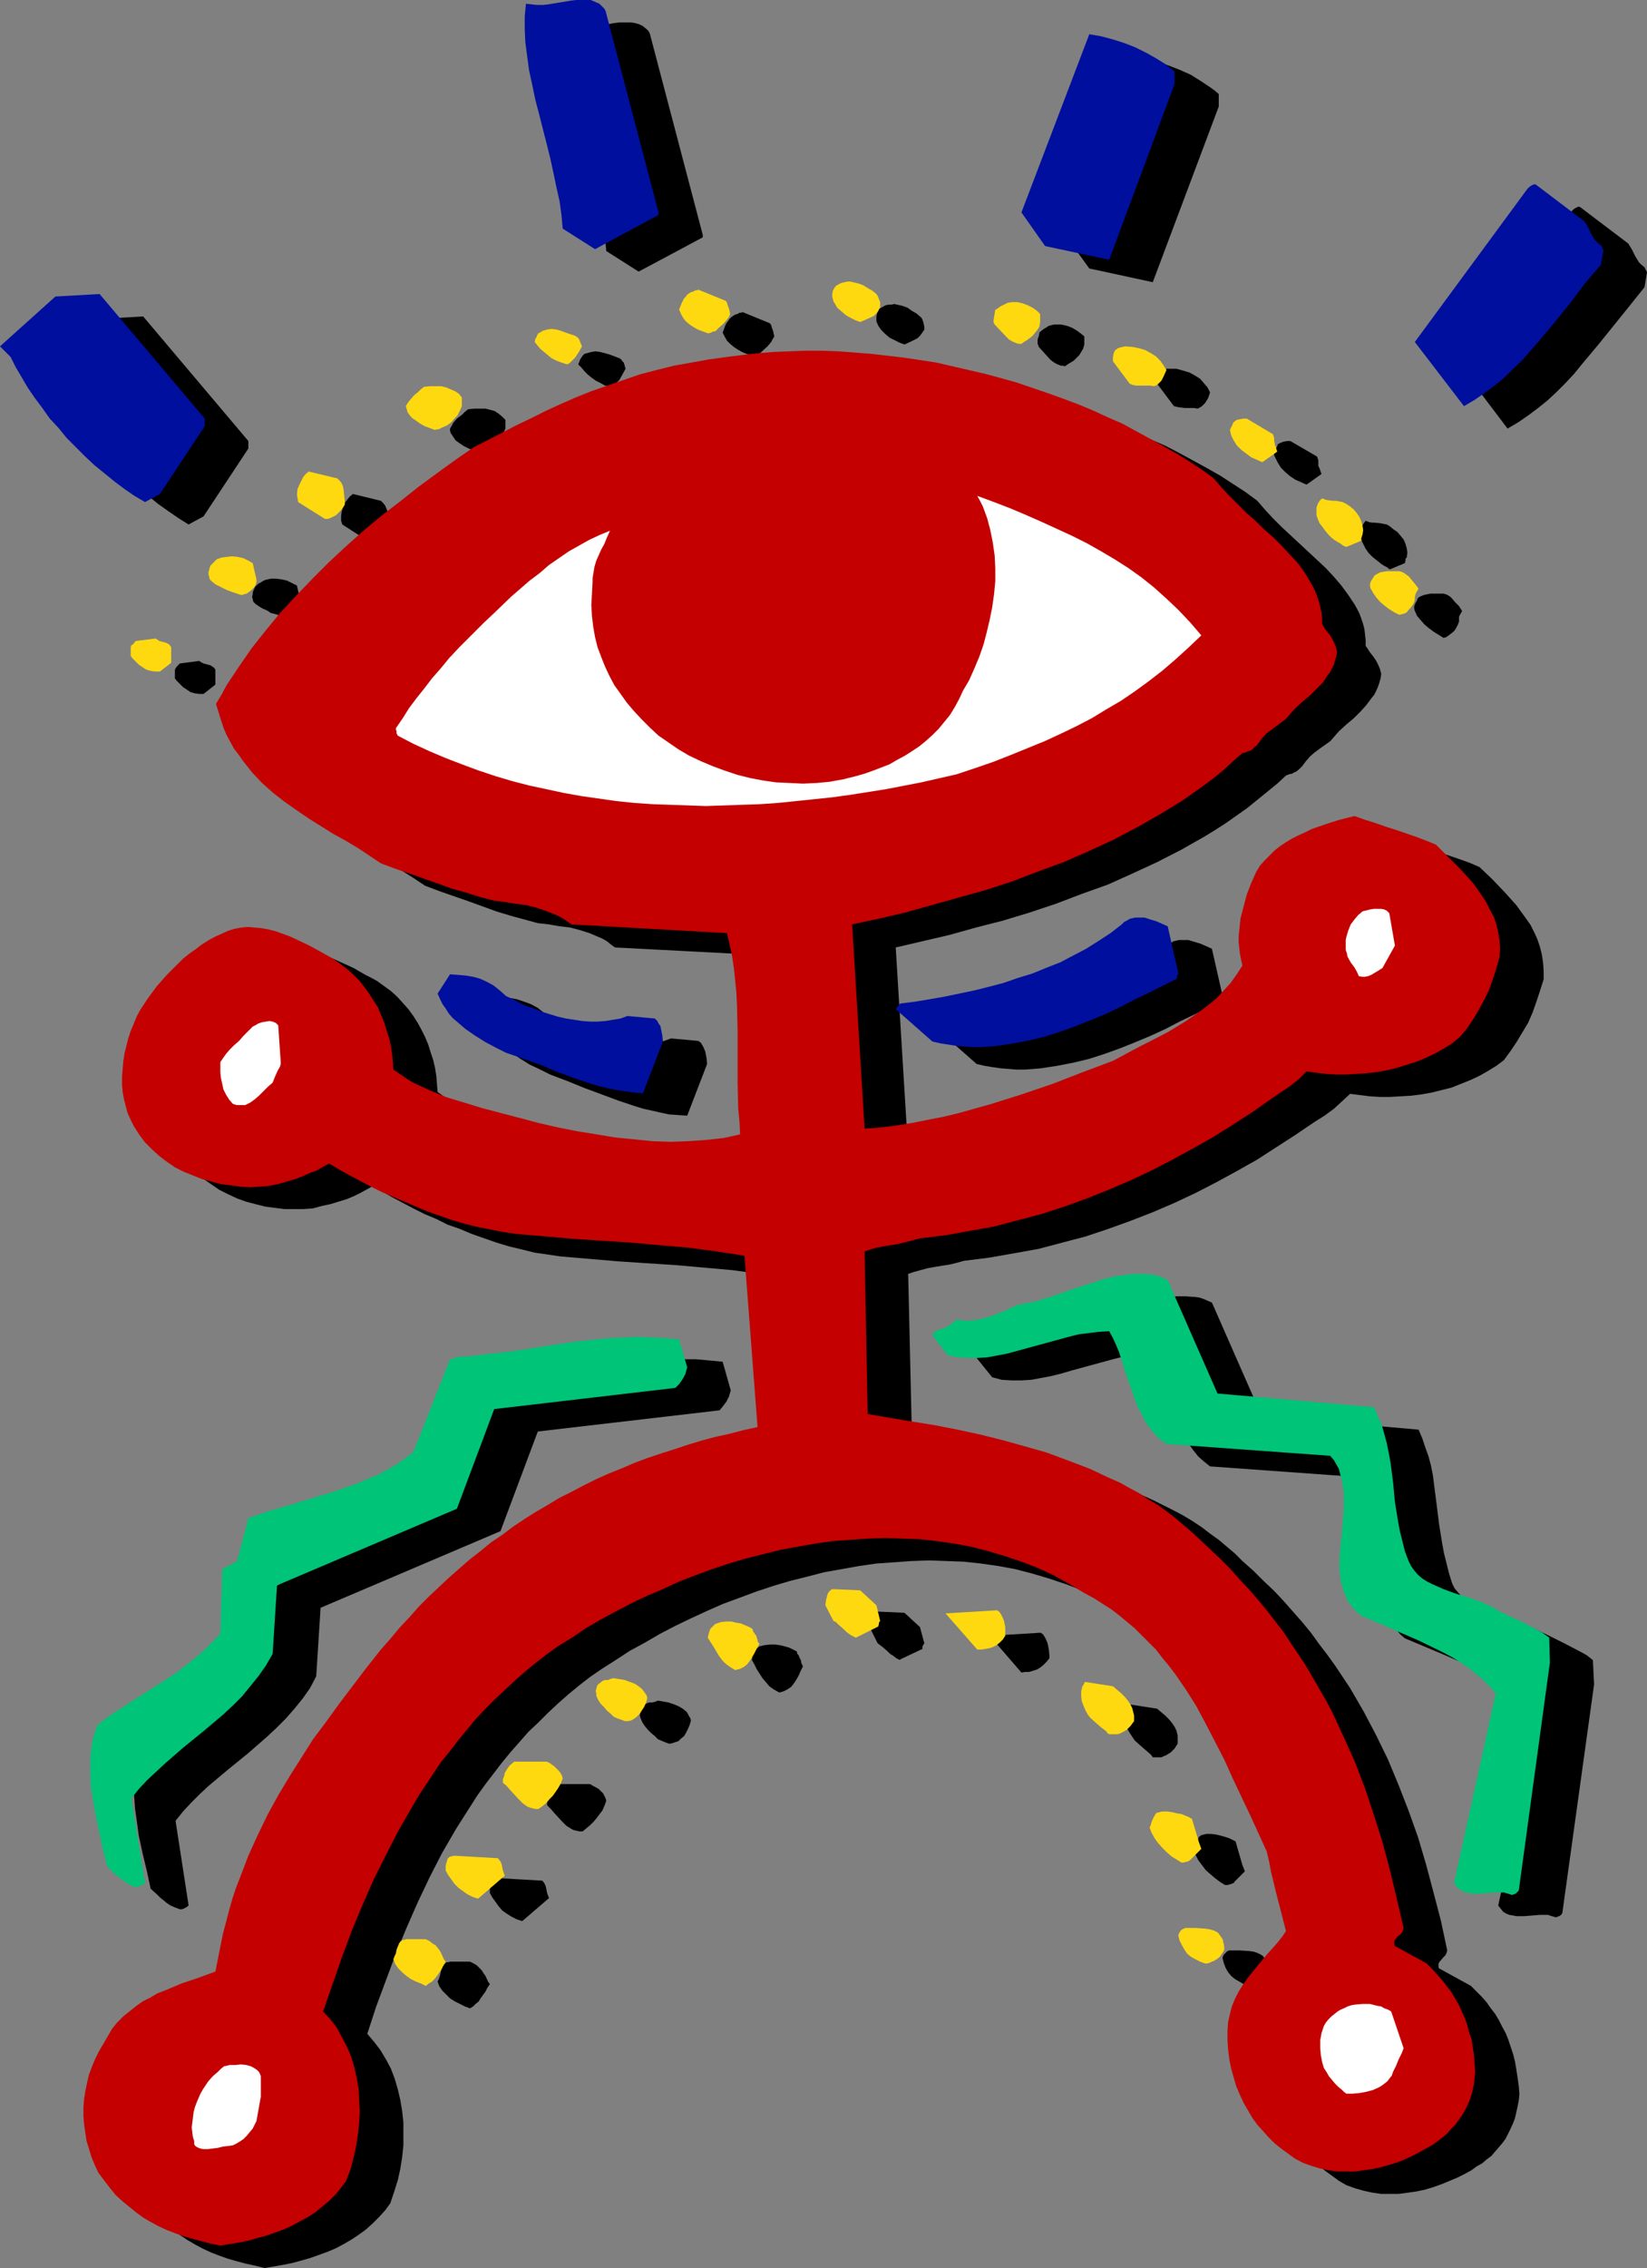 <?xml version="1.0" encoding="UTF-8" standalone="no"?>
<svg
   version="1.0"
   width="113.126mm"
   height="155.668mm"
   id="svg72"
   sodipodi:docname="Eye Spy.wmf"
   xmlns:inkscape="http://www.inkscape.org/namespaces/inkscape"
   xmlns:sodipodi="http://sodipodi.sourceforge.net/DTD/sodipodi-0.dtd"
   xmlns="http://www.w3.org/2000/svg"
   xmlns:svg="http://www.w3.org/2000/svg">
  <rect width="100%" height="100%" fill="#808080" stroke="none"/>
  <sodipodi:namedview
     id="namedview72"
     pagecolor="#ffffff"
     bordercolor="#000000"
     borderopacity="0.25"
     inkscape:showpageshadow="2"
     inkscape:pageopacity="0.0"
     inkscape:pagecheckerboard="0"
     inkscape:deskcolor="#d1d1d1"
     inkscape:document-units="mm" />
  <defs
     id="defs1">
    <pattern
       id="WMFhbasepattern"
       patternUnits="userSpaceOnUse"
       width="6"
       height="6"
       x="0"
       y="0" />
  </defs>
  <path
     style="fill:#000000;fill-opacity:1;fill-rule:evenodd;stroke:none"
     d="m 413.826,436.942 -0.323,-6.464 v 0.162 l -1.616,-1.293 -1.777,-0.97 -3.717,-1.939 -1.939,-0.97 -1.939,-0.97 -4.04,-1.939 -1.454,-0.646 -1.454,-0.646 -3.232,-1.131 -3.07,-0.97 -3.07,-1.131 -1.616,-0.646 -1.293,-0.646 -1.293,-0.646 -1.293,-0.808 -1.131,-0.97 -0.97,-1.131 -0.97,-1.131 -0.646,-1.293 -0.808,-2.585 -0.646,-2.585 -0.646,-2.585 -0.485,-2.585 -0.808,-5.009 -0.646,-5.171 -0.646,-5.009 -0.323,-2.585 -0.485,-2.424 -0.646,-2.424 -0.808,-2.262 -0.808,-2.424 -0.97,-2.262 -40.72,-3.555 -12.927,-29.41 -1.131,-0.485 -1.131,-0.485 -0.97,-0.323 -1.131,-0.162 -2.424,-0.162 h -2.424 l -2.262,0.323 -2.585,0.323 -2.424,0.646 -2.585,0.808 -5.009,1.778 -5.171,1.616 -2.585,0.808 -2.424,0.646 -2.585,0.646 -2.424,0.323 -3.878,1.939 -1.939,0.808 -2.101,0.646 -1.939,0.485 -1.939,0.323 h -1.939 l -0.97,-0.162 -0.97,-0.162 -1.131,0.97 -1.131,0.646 -1.293,0.646 -0.646,0.323 -0.97,0.323 h -0.162 l -0.162,0.162 -0.485,0.485 -0.162,0.162 v 0.485 l 4.04,5.009 1.293,0.323 1.131,0.323 2.585,0.162 h 2.585 l 2.585,-0.162 2.585,-0.485 2.585,-0.485 2.585,-0.646 2.747,-0.808 5.332,-1.454 5.332,-1.454 2.585,-0.646 2.585,-0.485 2.585,-0.323 h 2.585 l 0.97,1.778 0.97,1.778 0.646,1.939 0.808,1.939 2.585,8.241 0.808,2.101 0.808,1.939 0.808,1.778 0.97,1.939 1.131,1.616 1.293,1.616 1.454,1.293 1.616,1.293 v 0 l 42.659,3.07 0.808,1.131 0.808,1.131 0.485,1.131 0.485,1.293 0.646,2.585 0.162,1.293 0.162,1.293 v 2.909 l -0.162,2.747 -0.485,5.817 -0.323,2.747 -0.162,2.909 v 2.747 l 0.162,1.293 0.162,1.293 0.323,1.293 0.323,1.293 0.485,1.293 0.485,1.131 0.646,1.131 0.808,0.97 0.97,1.131 1.131,0.97 5.009,2.101 5.009,2.101 4.848,2.101 4.686,2.262 4.363,2.262 2.101,1.293 1.939,1.454 1.939,1.454 1.777,1.454 1.616,1.778 1.616,1.778 -10.665,49.285 0.646,0.808 0.646,0.808 0.808,0.485 0.808,0.323 0.97,0.162 0.808,0.162 h 2.101 l 4.04,-0.323 h 0.97 1.131 l 0.97,0.323 1.131,0.323 0.323,-0.162 0.485,-0.162 0.485,-0.323 0.323,-0.485 z"
     id="path1" />
  <path
     style="fill:#000000;fill-opacity:1;fill-rule:evenodd;stroke:none"
     d="m 400.738,254.021 v -2.101 l -0.162,-2.262 -0.323,-2.101 -0.485,-1.939 -0.646,-1.939 -0.808,-1.778 -0.97,-1.939 -1.131,-1.616 -1.293,-1.778 -1.293,-1.778 -1.454,-1.616 -1.454,-1.616 -3.232,-3.393 -3.393,-3.232 -2.585,-1.131 -2.747,-0.97 -5.171,-1.778 -2.585,-0.97 -2.585,-0.808 -2.747,-0.808 -2.747,-0.97 -3.717,0.97 -3.717,1.131 -3.555,1.293 -1.777,0.808 -1.616,0.808 -1.616,0.808 -1.616,0.97 -1.454,0.97 -1.454,1.131 -1.454,1.293 -1.293,1.293 -1.131,1.616 -1.131,1.454 -1.293,2.909 -1.131,2.909 -0.808,3.07 -0.646,3.07 -0.323,3.07 -0.162,1.616 v 1.454 1.616 l 0.323,1.454 0.162,1.454 0.323,1.454 -1.454,2.424 -1.616,2.101 -1.777,2.101 -1.777,1.939 -1.939,1.616 -1.939,1.616 -2.101,1.454 -2.262,1.454 -4.363,2.747 -4.686,2.424 -2.424,1.131 -2.424,1.293 -4.686,2.585 -7.756,2.909 -8.079,3.07 -7.918,2.747 -8.241,2.585 -4.04,1.131 -4.04,1.131 -4.201,0.97 -4.04,0.808 -4.04,0.808 -4.04,0.646 -4.04,0.485 -4.201,0.323 -3.232,-52.84 6.948,-1.616 6.948,-1.616 6.948,-1.939 6.948,-1.778 6.948,-2.101 6.787,-2.262 6.787,-2.585 6.787,-2.424 6.464,-2.909 6.302,-2.909 6.302,-3.232 5.979,-3.393 2.909,-1.778 2.747,-1.778 2.747,-1.939 2.747,-1.939 2.585,-2.101 2.585,-2.101 2.585,-2.101 2.262,-2.101 0.808,-0.323 0.808,-0.162 0.485,-0.323 0.485,-0.162 0.808,-0.646 0.323,-0.323 0.485,-0.485 0.97,-1.293 1.131,-1.293 1.131,-0.97 1.293,-0.97 2.747,-1.939 1.131,-1.293 1.131,-1.293 1.939,-1.778 1.939,-1.616 1.777,-1.778 1.454,-1.616 1.454,-1.939 0.646,-0.808 0.485,-0.97 0.485,-1.131 0.323,-0.97 0.323,-1.131 0.162,-1.131 -0.323,-1.293 -0.485,-1.131 -0.485,-0.97 -0.646,-0.97 -1.131,-1.454 -0.485,-0.808 -0.485,-0.646 v -1.454 l -0.162,-1.454 -0.162,-1.454 -0.323,-1.293 -0.485,-1.454 -0.485,-1.293 -0.646,-1.293 -0.646,-1.131 -1.616,-2.424 -1.777,-2.424 -1.939,-2.262 -2.101,-2.262 -2.262,-2.101 -4.686,-4.363 -2.262,-2.101 -2.262,-2.101 -2.262,-2.262 -2.101,-2.262 -1.939,-2.262 -3.07,-2.262 -3.232,-2.101 -3.232,-2.101 -3.393,-1.939 -3.555,-1.939 -3.555,-1.939 -3.717,-1.939 -3.717,-1.616 -3.717,-1.778 -3.878,-1.616 -3.878,-1.454 -4.04,-1.454 -4.04,-1.293 -4.04,-1.454 -4.201,-1.131 -4.04,-1.131 -4.201,-0.97 -4.201,-0.97 -4.201,-0.808 -4.201,-0.808 -4.363,-0.646 -4.201,-0.646 -4.201,-0.323 -4.201,-0.485 -4.363,-0.162 -4.201,-0.162 h -4.201 l -4.201,0.162 -4.04,0.162 -4.201,0.323 -4.04,0.485 -4.04,0.485 -4.524,0.646 -4.686,0.646 -4.524,0.97 -4.363,1.131 -4.363,1.131 -4.363,1.454 -4.201,1.454 -4.04,1.454 -4.04,1.616 -4.04,1.778 -3.878,1.778 -3.878,1.939 -3.878,1.778 -3.555,1.939 -7.271,3.878 -4.686,3.07 -4.686,3.393 -4.848,3.555 -4.848,3.717 -4.686,3.717 -4.686,3.878 -4.686,4.04 -4.524,4.201 -4.363,4.363 -4.201,4.363 -4.04,4.525 -3.878,4.525 -3.555,4.686 -3.393,4.686 -3.07,4.848 -1.454,2.424 -1.293,2.424 0.485,2.101 0.646,2.101 0.808,1.939 0.808,1.939 0.97,1.778 0.97,1.778 0.97,1.616 1.131,1.454 1.293,1.616 1.131,1.454 2.747,2.747 2.747,2.585 3.07,2.262 3.07,2.262 3.232,2.101 6.464,4.04 3.07,1.778 3.232,1.939 3.07,1.939 2.909,1.939 3.878,1.454 3.717,1.293 3.717,1.293 3.555,1.293 3.555,1.293 3.717,1.131 3.555,0.97 3.555,0.97 2.909,0.323 2.747,0.485 2.747,0.323 2.424,0.646 2.585,0.808 2.262,0.97 1.131,0.485 1.131,0.646 0.97,0.808 1.131,0.808 40.397,2.101 0.808,2.909 0.646,2.909 0.485,3.07 0.323,3.232 0.323,3.232 0.162,3.232 0.162,6.787 v 13.574 l 0.162,6.625 0.162,3.393 0.323,3.232 -2.262,0.485 -2.101,0.485 -4.524,0.485 -4.686,0.323 -4.686,0.162 -4.686,-0.162 -4.686,-0.485 -5.009,-0.485 -4.848,-0.808 -4.848,-0.808 -5.009,-1.131 -4.848,-1.131 -5.009,-1.131 -9.695,-2.585 -9.534,-2.909 -2.101,-0.808 -1.939,-0.646 -1.777,-0.97 -1.616,-0.808 -1.616,-0.97 -1.616,-0.808 -2.909,-2.101 -0.162,-1.939 -0.162,-2.101 -0.323,-2.101 -0.485,-2.101 -0.646,-1.939 -0.646,-2.101 -0.808,-1.939 -0.97,-1.939 -0.97,-1.778 -1.131,-1.778 -1.293,-1.778 -1.454,-1.616 -1.454,-1.616 -1.616,-1.454 -1.777,-1.293 -1.777,-1.293 -1.454,-0.808 -1.616,-0.808 -3.07,-1.778 -3.555,-1.616 -1.777,-0.808 -1.777,-0.646 -1.777,-0.646 -1.777,-0.485 -1.777,-0.323 -1.777,-0.323 h -1.777 l -1.777,0.162 -1.616,0.323 -1.616,0.485 -1.777,0.808 -1.939,0.808 -1.616,0.97 -1.777,1.131 -1.616,1.131 -1.616,1.131 -1.454,1.293 -1.454,1.293 -2.747,2.909 -2.585,2.909 -2.262,3.07 -1.939,2.909 -0.97,1.778 -0.808,1.939 -0.808,1.939 -0.646,1.939 -0.646,1.939 -0.323,1.939 -0.323,2.101 -0.323,1.939 v 1.939 2.101 l 0.162,1.939 0.323,1.778 0.323,1.939 0.646,1.778 0.646,1.778 0.97,1.616 1.293,2.101 1.616,2.101 1.777,1.778 1.777,1.778 2.101,1.454 2.101,1.454 2.262,1.131 2.424,1.131 2.262,0.808 2.424,0.646 2.585,0.646 2.424,0.323 2.585,0.323 h 2.424 2.424 l 2.424,-0.162 2.424,-0.646 2.262,-0.485 2.101,-0.646 2.101,-0.646 1.939,-0.808 1.616,-0.808 1.777,-0.97 1.454,-0.808 2.424,1.454 2.585,1.454 2.747,1.454 2.747,1.454 2.909,1.454 3.07,1.293 2.909,1.454 3.232,1.131 3.07,1.293 3.232,1.131 3.232,1.131 3.232,0.97 3.393,0.808 3.232,0.808 3.393,0.485 3.232,0.485 7.595,0.646 7.595,0.646 7.433,0.485 7.433,0.485 7.271,0.646 7.271,0.646 7.271,0.97 7.271,1.131 3.555,44.599 -3.878,0.646 -3.717,0.97 -3.555,0.808 -3.717,0.97 -3.555,1.131 -3.555,1.131 -6.948,2.262 -3.232,1.293 -6.625,2.747 -6.464,3.07 -3.232,1.616 -3.07,1.616 -3.07,1.778 -3.07,1.778 -2.909,1.939 -2.909,1.939 -2.909,2.101 -2.747,1.939 -2.909,2.262 -2.747,2.262 -2.747,2.262 -2.585,2.262 -2.585,2.585 -2.747,2.424 -2.424,2.585 -2.585,2.747 -2.424,2.747 -2.424,2.909 -2.424,2.909 -3.717,4.525 -3.555,4.686 -3.555,4.686 -3.555,4.525 -3.232,4.686 -3.232,4.848 -3.07,4.686 -2.909,5.009 -2.747,5.009 -2.585,5.171 -2.424,5.494 -2.101,5.494 -0.97,2.909 -0.97,2.909 -0.97,2.909 -0.808,3.07 -0.808,3.07 -0.646,3.232 -0.646,3.232 -0.646,3.232 -4.363,1.616 -4.363,1.454 -4.201,1.778 -1.939,0.808 -1.939,1.131 -1.939,0.97 -1.777,1.293 -1.777,1.293 -1.616,1.293 -1.454,1.616 -1.293,1.616 -1.293,1.939 -0.97,1.939 -1.131,1.939 -0.97,1.939 -0.97,2.101 -0.646,1.939 -0.646,2.101 -0.485,2.262 -0.162,2.101 -0.162,2.101 v 2.262 2.262 l 0.323,2.101 0.485,2.101 0.485,2.101 0.646,2.101 0.97,1.939 0.808,2.101 1.454,2.101 1.616,1.939 1.616,1.778 1.616,1.616 1.777,1.616 1.777,1.293 1.939,1.293 1.939,1.131 2.101,1.131 2.101,0.97 2.101,0.808 2.262,0.808 2.262,0.646 2.424,0.646 2.262,0.485 2.585,0.646 4.686,-0.808 2.424,-0.485 2.424,-0.646 2.262,-0.646 2.262,-0.808 2.262,-0.808 2.262,-0.97 2.101,-1.131 1.939,-1.131 1.939,-1.293 1.777,-1.293 1.777,-1.616 1.616,-1.616 1.616,-1.778 1.293,-1.778 0.97,-2.909 0.97,-3.07 0.646,-2.909 0.485,-3.07 0.323,-3.07 v -2.909 -3.07 l -0.323,-2.909 -0.485,-2.909 -0.646,-2.747 -0.808,-2.747 -0.97,-2.585 -1.293,-2.424 -1.454,-2.424 -1.616,-2.101 -1.777,-2.101 2.262,-6.948 2.585,-6.948 2.585,-6.948 2.747,-6.625 2.909,-6.625 3.07,-6.464 3.232,-6.302 3.555,-6.14 1.939,-3.07 3.717,-5.817 2.101,-2.909 2.101,-2.747 2.101,-2.747 2.262,-2.747 2.424,-2.747 2.262,-2.585 2.585,-2.424 2.424,-2.424 2.585,-2.424 2.747,-2.424 2.747,-2.262 2.909,-2.262 3.07,-2.101 3.555,-2.262 3.717,-2.424 3.878,-2.101 3.878,-2.262 4.04,-2.101 4.04,-1.939 4.201,-1.939 4.04,-1.778 4.363,-1.616 4.363,-1.616 4.363,-1.454 4.363,-1.293 4.524,-1.131 4.363,-1.131 4.524,-0.808 4.524,-0.808 4.524,-0.646 4.524,-0.323 4.524,-0.323 4.686,-0.162 4.524,0.162 4.363,0.162 4.524,0.485 4.524,0.646 4.363,0.808 4.363,1.131 4.363,1.293 4.363,1.454 4.201,1.616 4.04,1.939 4.201,2.262 4.04,2.424 2.424,1.293 2.262,1.454 2.101,1.454 2.101,1.616 2.101,1.616 1.939,1.616 1.939,1.778 3.555,3.878 1.616,1.939 1.616,1.939 1.454,2.101 2.909,4.201 2.747,4.363 2.585,4.525 2.424,4.686 2.262,4.686 2.262,4.686 4.363,9.695 4.363,9.372 1.293,5.494 0.646,2.585 0.485,2.585 1.293,5.009 1.454,5.009 -1.131,1.454 -1.131,1.454 -2.585,3.07 -2.747,3.07 -2.585,3.232 -1.131,1.616 -0.97,1.778 -0.97,1.778 -0.808,1.939 -0.646,2.101 -0.485,2.101 -0.162,2.262 0.162,2.424 0.162,2.424 0.323,2.585 0.485,2.424 0.485,2.262 0.808,2.262 0.808,2.262 0.97,1.939 1.131,2.101 1.293,1.939 1.293,1.778 1.454,1.616 1.454,1.616 1.454,1.454 1.777,1.454 1.777,1.293 1.777,1.293 1.939,1.131 2.262,0.808 2.262,0.646 2.262,0.485 2.262,0.323 h 2.262 2.262 l 2.424,-0.323 2.262,-0.323 2.262,-0.485 2.101,-0.646 2.262,-0.808 1.939,-0.808 1.939,-0.808 1.939,-0.97 1.777,-0.97 1.293,-0.97 1.454,-0.808 1.131,-0.97 1.293,-0.97 0.97,-1.131 0.97,-1.131 0.97,-1.131 0.808,-1.131 0.646,-1.293 0.646,-1.293 0.646,-1.454 0.485,-1.293 0.323,-1.454 0.323,-1.454 0.323,-1.616 0.162,-1.616 -0.162,-2.101 -0.323,-2.262 -0.323,-2.101 -0.323,-1.939 -0.485,-1.939 -0.646,-1.939 -0.646,-1.939 -0.646,-1.616 -0.97,-1.778 -0.808,-1.616 -0.97,-1.616 -1.131,-1.454 -1.131,-1.616 -1.293,-1.454 -1.454,-1.454 -1.293,-1.293 -8.241,-4.525 -0.162,-0.323 v -0.323 -0.646 l 0.323,-0.485 0.97,-1.131 0.485,-0.485 0.323,-0.646 0.162,-0.646 -1.616,-7.595 -1.939,-7.433 -1.939,-7.272 -2.101,-7.11 -2.424,-6.787 -2.585,-6.625 -2.747,-6.625 -3.07,-6.302 -1.616,-3.07 -1.616,-3.07 -1.777,-3.07 -1.777,-3.07 -1.939,-2.909 -1.939,-2.909 -2.101,-2.909 -2.101,-2.747 -2.101,-2.909 -2.262,-2.747 -2.424,-2.747 -2.424,-2.747 -2.424,-2.585 -2.747,-2.585 -2.585,-2.585 -2.909,-2.585 -1.939,-1.939 -2.101,-1.778 -2.101,-1.778 -2.262,-1.616 -2.101,-1.616 -2.424,-1.616 -2.424,-1.454 -2.424,-1.293 -2.585,-1.293 -2.585,-1.293 -5.332,-2.424 -5.332,-2.262 -5.656,-1.778 -5.656,-1.778 -5.817,-1.616 -5.979,-1.454 -5.817,-1.293 -5.817,-1.131 -5.979,-0.97 -5.817,-0.97 -5.656,-0.97 -0.97,-42.175 1.454,-0.485 1.777,-0.485 1.777,-0.485 1.777,-0.323 1.939,-0.323 2.101,-0.323 1.939,-0.485 1.777,-0.485 6.464,-0.808 6.464,-1.131 6.302,-1.131 6.14,-1.616 6.14,-1.616 5.817,-1.939 5.817,-2.101 5.817,-2.262 5.656,-2.424 5.494,-2.585 5.332,-2.747 5.332,-2.909 5.171,-2.909 5.009,-3.232 5.009,-3.232 5.009,-3.393 2.585,-1.616 2.424,-1.778 2.101,-1.939 2.101,-1.939 2.585,0.323 2.585,0.323 2.585,0.162 h 2.585 l 2.747,-0.162 2.747,-0.162 2.585,-0.323 2.747,-0.485 2.585,-0.646 2.585,-0.646 2.424,-0.97 2.424,-0.97 2.424,-1.131 2.262,-1.293 2.101,-1.293 1.939,-1.454 1.777,-2.424 1.616,-2.424 1.454,-2.424 1.454,-2.424 1.131,-2.585 0.97,-2.747 0.97,-2.909 z"
     id="path2" />
  <path
     style="fill:#000000;fill-opacity:1;fill-rule:evenodd;stroke:none"
     d="m 375.692,537.129 -3.232,-9.534 -0.808,-0.485 -0.808,-0.323 -1.939,-0.646 -1.777,-0.485 h -2.101 l -1.939,0.162 -0.97,0.162 -0.808,0.323 -0.97,0.485 -0.808,0.323 -0.808,0.646 -0.808,0.485 -0.97,0.646 -0.646,0.808 -0.646,0.808 -0.485,0.808 -0.485,0.97 -0.162,0.97 -0.323,0.97 v 0.97 l -0.162,1.778 0.162,1.939 0.323,1.778 0.485,1.616 0.646,0.97 0.808,1.131 1.616,1.939 0.808,0.808 0.808,0.646 0.646,0.646 0.485,0.485 h 1.777 l 1.777,-0.162 1.777,-0.323 1.616,-0.485 1.616,-0.646 0.808,-0.485 0.646,-0.485 0.646,-0.646 0.646,-0.646 0.485,-0.808 0.485,-0.97 0.808,-1.616 0.646,-1.616 0.646,-1.616 z"
     id="path3" />
  <path
     style="fill:#000000;fill-opacity:1;fill-rule:evenodd;stroke:none"
     d="m 373.591,251.113 -1.454,-8.403 -0.646,-0.646 -0.808,-0.323 -0.808,-0.162 h -0.808 -0.97 l -0.97,0.162 -1.939,0.485 -1.131,0.97 -1.131,1.131 -0.808,1.454 -0.646,1.454 -0.485,1.616 -0.323,1.616 0.162,0.97 v 0.808 l 0.162,0.97 0.323,0.808 0.808,1.454 0.808,1.293 0.646,1.131 0.485,1.131 0.97,0.162 h 0.808 l 0.808,-0.162 0.808,-0.323 1.454,-0.97 1.454,-0.97 z"
     id="path4" />
  <path
     style="fill:#000000;fill-opacity:1;fill-rule:evenodd;stroke:none"
     d="m 323.175,170.479 -2.909,-3.393 -2.909,-3.07 -3.07,-3.07 -3.232,-2.747 -3.393,-2.585 -3.232,-2.424 -3.555,-2.262 -3.555,-2.101 -3.878,-2.101 -3.717,-1.939 -3.878,-1.939 -4.04,-1.778 -4.04,-1.616 -4.04,-1.778 -4.201,-1.616 -4.363,-1.616 0.646,1.454 0.808,1.454 1.131,2.909 0.808,3.232 0.646,3.07 0.485,3.393 0.162,3.232 -0.162,3.393 -0.162,3.393 -0.485,3.232 -0.646,3.393 -0.808,3.232 -0.97,3.232 -1.131,3.232 -1.293,2.909 -1.293,2.909 -1.454,2.909 -0.97,2.101 -1.293,2.101 -1.293,1.939 -1.293,1.939 -1.454,1.778 -1.616,1.616 -1.777,1.454 -1.777,1.454 -1.777,1.293 -1.939,1.131 -1.939,1.131 -2.101,0.97 -1.939,0.97 -2.262,0.808 -2.101,0.808 -2.262,0.646 -3.393,0.808 -3.393,0.646 -3.555,0.323 -3.393,0.162 H 216.366 l -3.393,-0.323 -3.393,-0.485 -3.393,-0.646 -3.393,-0.808 -3.232,-1.131 -3.232,-1.131 -3.07,-1.293 -2.909,-1.454 -2.747,-1.616 -2.747,-1.778 -2.424,-1.778 -2.262,-2.101 -2.101,-2.101 -2.101,-2.262 -1.777,-2.101 -1.777,-2.262 -1.454,-2.424 -1.293,-2.262 -1.293,-2.424 -0.97,-2.424 -0.808,-2.585 -0.646,-2.585 -0.646,-2.747 -0.162,-2.747 -0.162,-2.909 v -2.909 l 0.162,-3.07 0.162,-0.97 v -0.97 l 0.323,-1.939 0.485,-1.616 1.454,-2.909 0.808,-1.616 0.646,-1.616 0.808,-1.616 -2.747,1.131 -2.747,1.131 -2.585,1.454 -2.747,1.616 -2.424,1.778 -2.585,1.778 -2.585,1.939 -2.424,2.101 -4.848,4.201 -4.686,4.525 -4.524,4.363 -2.262,2.101 -2.101,2.101 -2.424,2.747 -2.424,2.747 -2.262,2.585 -1.939,2.747 -2.101,2.585 -1.777,2.424 -1.777,2.585 -1.616,2.585 v 0.323 0.323 l 0.162,0.646 0.162,0.646 4.201,2.101 4.04,1.939 4.201,1.778 4.363,1.616 4.201,1.616 4.363,1.454 4.363,1.293 4.524,1.131 4.363,0.97 4.524,0.97 4.524,0.808 4.524,0.646 4.686,0.646 4.686,0.485 4.524,0.323 4.686,0.162 4.686,0.162 4.686,0.162 4.524,-0.162 4.848,-0.162 4.686,-0.162 4.686,-0.323 4.686,-0.485 4.686,-0.485 4.686,-0.485 4.686,-0.646 9.21,-1.454 9.21,-1.778 9.049,-2.101 4.848,-1.616 4.848,-1.616 4.524,-1.778 4.363,-1.778 4.363,-1.778 4.04,-1.939 4.201,-1.939 3.878,-2.101 3.878,-2.262 3.717,-2.262 3.717,-2.424 3.555,-2.747 3.555,-2.585 3.393,-2.909 3.393,-3.232 z"
     id="path5" />
  <path
     style="fill:#000000;fill-opacity:1;fill-rule:evenodd;stroke:none"
     d="m 317.358,258.223 -2.747,-12.119 -1.454,-0.646 -1.454,-0.646 -1.616,-0.485 -1.616,-0.485 h -1.616 -0.808 l -0.646,0.162 -0.808,0.162 -0.646,0.485 -0.808,0.485 -0.646,0.646 -2.909,2.101 -3.07,2.101 -3.232,2.101 -3.232,1.616 -3.555,1.778 -3.555,1.454 -3.555,1.454 -3.717,1.293 -3.717,1.131 -3.878,0.97 -3.717,0.97 -3.878,0.808 -3.878,0.808 -3.878,0.646 -3.878,0.646 -3.717,0.485 -0.162,0.162 -0.323,0.162 -0.323,0.485 -0.323,0.646 9.534,8.403 2.101,0.485 1.939,0.323 2.262,0.323 2.101,0.162 1.939,0.162 h 2.101 l 2.262,-0.162 1.939,-0.162 4.201,-0.646 4.201,-0.808 4.04,-0.97 4.04,-1.293 4.04,-1.454 4.04,-1.616 3.878,-1.616 3.878,-1.778 3.717,-1.939 3.717,-1.778 3.555,-1.778 3.555,-1.778 v -0.646 l 0.162,-0.323 z"
     id="path6" />
  <path
     style="fill:#000000;fill-opacity:1;fill-rule:evenodd;stroke:none"
     d="m 189.704,360.671 -2.101,-7.433 -3.393,-0.323 -3.555,-0.323 h -3.555 -3.555 l -3.555,0.323 -3.555,0.323 -7.271,0.808 -7.271,1.131 -7.271,1.131 -7.11,0.808 -3.555,0.485 -3.555,0.162 -0.808,0.323 -0.646,0.162 -0.485,0.162 h -0.162 v 0 l -9.534,24.239 -2.101,1.454 -2.262,1.616 -2.424,1.293 -2.424,1.293 -2.585,1.131 -2.585,1.131 -2.909,0.97 -2.747,0.97 -5.656,1.778 -5.817,1.778 -5.656,1.616 -5.656,1.939 -3.07,11.15 -3.878,2.101 -0.323,16.644 -1.777,1.939 -1.777,1.778 -1.777,1.616 -1.939,1.616 -1.939,1.616 -2.101,1.454 -4.04,2.747 -4.201,2.585 -2.262,1.454 -2.101,1.293 -4.201,2.747 -2.101,1.454 -1.939,1.616 -0.646,2.262 -0.485,2.262 -0.323,2.262 -0.162,2.262 -0.162,2.262 0.162,2.262 0.162,2.262 0.323,2.262 0.646,4.686 0.97,4.525 1.131,4.686 0.97,4.525 1.616,1.454 0.808,0.808 0.808,0.646 0.97,0.808 0.97,0.646 1.131,0.485 1.293,0.485 h 0.485 l 0.485,-0.162 0.646,-0.323 0.646,-0.485 -3.393,-21.976 1.939,-2.424 2.101,-2.262 2.262,-2.262 2.262,-2.101 5.009,-4.201 5.171,-4.201 5.009,-4.363 2.424,-2.262 2.424,-2.424 2.262,-2.585 2.101,-2.585 1.939,-2.747 1.616,-3.07 1.131,-17.775 46.699,-19.876 9.695,-25.855 47.184,-5.494 0.808,-0.97 0.97,-1.293 0.646,-1.293 z"
     id="path7" />
  <path
     style="fill:#000000;fill-opacity:1;fill-rule:evenodd;stroke:none"
     d="m 183.564,275.998 -0.162,-1.616 -0.323,-1.616 -0.323,-0.808 -0.323,-0.646 -0.485,-0.808 -0.646,-0.485 -7.11,-0.646 -1.777,0.646 -1.777,0.323 -2.101,0.323 -1.939,0.162 h -2.101 l -2.101,-0.162 -2.101,-0.323 -2.101,-0.323 -2.101,-0.485 -1.939,-0.646 -2.101,-0.646 -1.939,-0.646 -1.939,-0.808 -1.939,-0.808 -1.777,-0.97 -1.616,-0.808 -1.616,-1.454 -1.616,-1.293 -1.777,-0.97 -1.777,-0.646 -1.939,-0.646 -1.777,-0.323 -2.101,-0.162 -1.939,-0.162 -3.393,5.009 0.646,1.293 0.646,1.293 0.808,1.293 0.97,1.131 0.97,1.131 0.97,1.131 1.131,0.97 1.293,0.97 2.585,1.778 2.585,1.616 2.747,1.293 2.585,1.293 4.686,1.778 4.363,1.778 4.363,1.616 4.363,1.616 4.363,1.454 2.101,0.646 2.262,0.485 2.101,0.485 2.262,0.485 2.424,0.162 2.262,0.162 z"
     id="path8" />
  <path
     style="fill:#000000;fill-opacity:1;fill-rule:evenodd;stroke:none"
     d="m 328.993,509.982 v -0.323 l -0.162,-0.646 -0.323,-0.485 -0.323,-0.646 -0.323,-0.485 -0.485,-0.323 -0.97,-0.485 -0.97,-0.323 -1.131,-0.162 -2.585,-0.162 h -2.585 l -0.485,0.162 -0.485,0.485 -0.485,0.485 -0.162,0.323 -0.162,0.485 0.323,1.293 0.485,1.293 0.646,1.131 0.808,0.97 0.97,0.808 1.131,0.646 1.131,0.646 1.454,0.485 0.485,-0.162 0.646,-0.162 0.646,-0.162 0.323,-0.162 0.808,-0.646 0.808,-0.485 0.808,-0.97 0.162,-0.485 0.323,-0.646 z"
     id="path9" />
  <path
     style="fill:#000000;fill-opacity:1;fill-rule:evenodd;stroke:none"
     d="m 322.529,483.804 -1.777,-6.14 -0.646,-0.323 -0.97,-0.485 -0.97,-0.323 -1.131,-0.323 -1.293,-0.323 -1.293,-0.162 h -1.293 l -1.293,0.323 -0.646,0.485 -0.323,0.97 -0.485,0.97 -0.485,1.293 0.485,1.454 0.646,1.293 0.97,1.293 0.97,1.293 1.293,1.131 1.131,0.97 1.293,0.97 1.293,0.808 h 0.646 l 0.646,-0.162 0.485,-0.162 0.646,-0.323 v -0.162 l 2.747,-2.747 z"
     id="path10" />
  <path
     style="fill:#000000;fill-opacity:1;fill-rule:evenodd;stroke:none"
     d="m 305.724,451.486 v -1.293 l -0.323,-1.293 -0.485,-0.97 -0.646,-0.97 -0.808,-0.97 -0.97,-0.97 -2.101,-1.778 -7.271,-1.131 -0.485,0.646 -0.323,0.485 -0.162,0.646 -0.162,0.646 v 1.293 l 0.323,1.293 0.323,1.293 0.646,1.131 0.646,0.97 0.646,0.97 1.454,1.293 1.293,1.131 1.131,0.97 0.485,0.485 0.323,0.485 h 2.262 l 0.646,-0.323 0.485,-0.162 1.293,-0.808 0.97,-0.97 0.808,-1.293 z"
     id="path11" />
  <path
     style="fill:#000000;fill-opacity:1;fill-rule:evenodd;stroke:none"
     d="m 272.437,429.509 -0.162,-1.616 -0.323,-1.616 -0.323,-0.808 -0.323,-0.646 -0.485,-0.808 -0.646,-0.485 -13.25,0.808 8.241,9.534 0.97,-0.162 h 0.97 l 1.131,-0.323 0.97,-0.323 0.808,-0.485 0.808,-0.646 0.808,-0.808 0.808,-0.97 z"
     id="path12" />
  <path
     style="fill:#000000;fill-opacity:1;fill-rule:evenodd;stroke:none"
     d="m 239.958,426.277 -1.131,-4.201 -4.04,-3.717 -7.271,-0.323 -0.485,0.323 -0.323,0.323 -0.323,0.485 -0.162,0.646 -0.485,0.97 v 1.293 l 2.101,4.201 0.646,0.485 0.646,0.485 1.293,1.131 0.646,0.646 0.808,0.485 0.808,0.646 0.97,0.485 v -0.162 l 5.817,-2.747 v -0.646 l 0.162,-0.323 z"
     id="path13" />
  <path
     style="fill:#000000;fill-opacity:1;fill-rule:evenodd;stroke:none"
     d="m 208.125,431.61 -0.162,-0.485 v -0.323 l -0.323,-0.646 -0.162,-0.323 -0.162,-0.485 -0.323,-0.323 -0.162,-0.646 -0.97,-0.485 -0.97,-0.485 -1.131,-0.323 -1.293,-0.323 -1.293,-0.162 h -1.293 l -1.454,0.162 -1.293,0.323 -0.808,0.646 -0.485,0.646 -0.485,0.97 -0.162,1.293 0.646,1.131 0.646,1.293 1.454,2.262 0.97,1.131 0.808,0.97 1.131,0.808 1.454,0.808 0.646,-0.162 0.485,-0.162 0.97,-0.485 0.97,-0.646 0.646,-0.808 0.646,-0.97 0.646,-1.131 0.485,-1.131 0.646,-1.293 z"
     id="path14" />
  <path
     style="fill:#000000;fill-opacity:1;fill-rule:evenodd;stroke:none"
     d="m 179.362,446.315 -0.162,-0.646 -0.323,-0.485 -0.323,-0.646 -0.323,-0.485 -0.97,-0.808 -1.131,-0.646 -1.131,-0.485 -1.454,-0.485 -2.747,-0.485 -0.808,0.323 -0.646,0.162 h -0.808 l -0.485,0.162 -0.323,0.162 -0.485,0.323 -0.485,0.323 -0.323,0.323 -0.162,0.323 -0.162,0.646 v 0.646 0.485 l 0.162,0.646 0.485,1.131 0.646,0.97 0.808,0.97 0.808,0.808 0.97,0.808 0.808,0.808 1.131,0.485 0.808,0.323 0.808,0.323 h 0.646 l 0.97,-0.323 0.97,-0.323 0.646,-0.646 0.808,-0.646 0.485,-0.808 0.485,-0.97 0.485,-1.131 z"
     id="path15" />
  <path
     style="fill:#000000;fill-opacity:1;fill-rule:evenodd;stroke:none"
     d="m 157.386,467.16 -0.162,-0.646 -0.323,-0.646 -0.323,-0.646 -0.646,-0.646 -0.485,-0.485 -0.808,-0.485 -0.646,-0.323 -0.808,-0.485 h -8.403 l -0.97,0.97 -0.485,0.485 -0.485,0.646 -0.323,0.808 -0.162,0.808 -0.323,0.808 v 0.97 l 0.97,0.97 0.97,1.131 1.939,2.101 1.131,1.131 1.293,0.808 0.646,0.323 0.808,0.162 0.646,0.162 h 0.808 l 1.939,-1.616 0.97,-0.97 0.808,-0.97 1.454,-1.939 0.485,-1.131 z"
     id="path16" />
  <path
     style="fill:#000000;fill-opacity:1;fill-rule:evenodd;stroke:none"
     d="m 142.036,491.075 -0.323,-1.616 -0.323,-0.808 -0.323,-0.485 -0.323,-0.323 -11.473,-0.646 h -0.646 l -0.485,0.323 -0.485,0.485 -0.162,0.485 -0.162,0.646 -0.162,0.646 v 1.293 l 0.646,1.131 0.808,1.131 0.808,1.131 0.97,1.131 1.131,0.808 1.293,0.808 1.293,0.646 1.454,0.485 6.948,-5.979 z"
     id="path17" />
  <path
     style="fill:#000000;fill-opacity:1;fill-rule:evenodd;stroke:none"
     d="m 126.685,514.021 -0.646,-1.454 -0.485,-0.646 -0.485,-0.808 -0.646,-0.646 -0.646,-0.646 -0.808,-0.485 -0.97,-0.485 h -5.171 l -0.485,0.162 h -0.485 l -0.485,0.485 -0.485,0.485 -0.323,0.808 -0.162,0.808 -0.162,0.808 -0.323,0.97 -0.323,0.646 0.485,1.293 0.808,1.131 0.97,0.97 0.97,0.97 1.293,0.808 1.293,0.646 1.293,0.646 1.293,0.485 0.808,-0.485 0.646,-0.646 0.808,-0.646 0.485,-0.808 1.293,-1.778 0.485,-0.97 0.646,-0.97 z"
     id="path18" />
  <path
     style="fill:#000000;fill-opacity:1;fill-rule:evenodd;stroke:none"
     d="m 84.349,281.492 -0.646,-9.857 -0.323,-0.323 -0.323,-0.162 -0.808,-0.323 -0.97,-0.162 -0.808,0.162 -0.97,0.162 -0.97,0.323 -0.808,0.485 -0.646,0.323 -2.424,2.585 -1.293,1.131 -1.131,1.131 -1.131,1.131 -0.97,1.131 -0.808,1.131 -0.646,1.131 -0.162,1.293 0.162,1.293 0.162,1.454 0.323,1.454 0.323,1.454 0.646,1.293 0.808,1.293 0.97,1.131 0.808,0.323 h 0.808 0.808 0.646 l 0.808,-0.323 0.646,-0.323 1.131,-0.808 1.131,-0.97 2.262,-2.424 1.131,-1.131 0.808,-1.454 0.323,-0.808 0.323,-0.646 0.646,-1.131 0.162,-0.485 z"
     id="path19" />
  <path
     style="fill:#000000;fill-opacity:1;fill-rule:evenodd;stroke:none"
     d="m 79.178,549.895 v -5.494 l -0.323,-0.646 -0.323,-0.485 -0.323,-0.485 -0.485,-0.323 -0.485,-0.323 -0.646,-0.323 -1.293,-0.323 -1.454,-0.162 -1.454,0.162 -1.293,0.162 -1.454,0.162 -0.808,0.646 -0.97,0.646 -0.808,0.808 -0.808,0.97 -1.454,1.939 -0.646,0.97 -0.646,1.131 -0.646,1.131 -0.323,1.131 -0.485,1.293 -0.323,1.293 -0.162,1.293 -0.162,1.293 -0.162,1.293 v 1.454 l 0.323,1.131 0.162,0.97 0.162,0.808 v 0.162 0.162 l 0.485,0.323 0.646,0.323 1.131,0.323 h 1.131 l 1.293,-0.162 1.454,-0.162 1.293,-0.323 1.293,-0.323 h 1.293 l 0.808,-0.485 0.97,-0.485 0.808,-0.808 0.97,-0.808 0.808,-0.808 0.646,-0.97 0.646,-0.97 0.485,-0.97 z"
     id="path20" />
  <path
     style="fill:#000000;fill-opacity:1;fill-rule:evenodd;stroke:none"
     d="m 426.915,69.323 -0.808,-0.646 -0.646,-0.646 -0.485,-0.808 -0.485,-0.808 -0.808,-1.616 -0.485,-0.808 -0.485,-0.808 -12.604,-9.534 h -0.485 l -0.646,0.323 -0.485,0.323 -0.485,0.485 -29.247,39.751 12.604,16.644 2.747,-1.616 2.585,-1.778 2.585,-1.939 2.424,-1.939 2.424,-2.262 2.262,-2.262 2.262,-2.424 2.101,-2.585 4.201,-5.009 4.04,-5.009 4.04,-5.009 1.939,-2.424 1.939,-2.424 0.646,-3.878 z"
     id="path21" />
  <path
     style="fill:#000000;fill-opacity:1;fill-rule:evenodd;stroke:none"
     d="m 316.389,27.632 v -3.232 l -1.131,-0.97 -1.131,-0.808 -2.424,-1.616 -2.585,-1.616 -2.909,-1.293 -2.909,-1.131 -3.07,-0.97 -3.07,-0.808 -3.07,-0.485 -17.613,46.215 6.302,8.726 16.482,3.555 z"
     id="path22" />
  <path
     style="fill:#000000;fill-opacity:1;fill-rule:evenodd;stroke:none"
     d="M 182.433,60.92 168.698,8.726 168.374,8.08 167.89,7.595 166.92,6.787 165.951,6.302 164.82,5.979 163.688,5.817 h -1.293 -1.454 l -1.454,0.162 -2.747,0.485 -3.07,0.485 -1.454,0.162 h -1.454 -1.454 l -1.293,-0.323 -0.162,1.616 -0.162,1.616 v 3.393 l 0.162,3.393 0.323,3.717 0.646,3.555 0.808,3.878 0.646,3.717 0.97,3.717 1.939,7.756 0.97,3.717 0.97,3.717 0.808,3.717 0.646,3.717 0.485,3.555 0.323,3.555 8.403,5.333 16.644,-8.888 z"
     id="path23" />
  <path
     style="fill:#000000;fill-opacity:1;fill-rule:evenodd;stroke:none"
     d="m 64.474,116.346 v -1.939 L 37.165,82.088 25.854,82.735 l -14.543,12.927 2.909,2.747 1.293,2.585 1.454,2.747 1.616,2.585 1.777,2.747 1.939,2.585 2.101,2.585 2.101,2.585 2.262,2.585 2.262,2.424 2.424,2.262 2.585,2.424 2.424,2.101 2.585,2.101 2.747,1.939 2.585,1.778 2.585,1.616 3.878,-2.101 z"
     id="path24" />
  <path
     style="fill:#000000;fill-opacity:1;fill-rule:evenodd;stroke:none"
     d="m 378.762,157.228 -0.97,-0.97 -0.808,-0.97 -0.485,-0.485 -0.485,-0.323 -0.646,-0.323 -0.646,-0.162 h -1.777 -1.616 l -0.808,0.162 -0.808,0.162 -0.808,0.323 -0.646,0.323 -0.323,0.485 -0.162,0.485 -0.323,0.485 -0.323,0.808 v 0.646 l 0.162,0.646 0.323,0.646 0.162,0.485 0.97,1.131 0.97,1.131 1.131,0.97 1.293,0.97 1.293,0.808 1.293,0.808 0.646,-0.162 0.485,-0.323 0.646,-0.485 0.646,-0.485 0.485,-0.485 0.485,-0.808 0.323,-0.646 0.323,-0.808 v -0.485 -0.808 l 0.323,-0.646 0.485,-0.808 z"
     id="path25" />
  <path
     style="fill:#000000;fill-opacity:1;fill-rule:evenodd;stroke:none"
     d="m 365.188,144.624 0.162,-1.293 -0.162,-1.131 -0.323,-1.131 -0.485,-1.131 -0.808,-0.97 -0.808,-0.97 -0.97,-0.646 -0.97,-0.808 -0.808,-0.485 -0.808,-0.162 -0.808,-0.162 -1.616,-0.162 h -0.646 l -0.808,-0.162 -0.808,-0.323 -0.485,0.646 -0.485,0.808 -0.323,0.97 v 0.97 0.97 l 0.323,0.97 0.485,0.97 0.485,0.97 0.808,1.131 0.97,0.97 0.808,0.646 0.808,0.646 0.808,0.646 0.808,0.485 0.646,0.323 0.323,0.323 0.323,0.162 3.878,-1.616 0.162,-0.646 v -0.485 z"
     id="path26" />
  <path
     style="fill:#000000;fill-opacity:1;fill-rule:evenodd;stroke:none"
     d="m 342.566,121.517 -0.162,-0.323 -0.162,-0.323 v -0.808 -0.646 l -0.162,-0.485 -0.162,-0.485 -6.948,-4.04 h -0.808 l -0.97,0.162 -0.808,0.323 -0.323,0.162 -0.323,0.162 -0.162,0.485 -0.162,0.323 -0.323,0.646 -0.323,0.646 v 0.808 l 0.323,0.646 0.646,1.293 0.808,1.293 1.131,1.131 1.131,0.97 1.454,0.97 1.454,0.646 1.454,0.646 3.878,-2.747 z"
     id="path27" />
  <path
     style="fill:#000000;fill-opacity:1;fill-rule:evenodd;stroke:none"
     d="m 314.127,101.802 -0.646,-1.293 -0.97,-1.131 -0.97,-1.131 -1.293,-0.808 -1.454,-0.808 -1.616,-0.485 -1.777,-0.485 h -1.777 -0.808 l -0.646,0.323 -0.485,0.162 h -0.162 v 0.162 l -0.485,0.162 -0.162,0.162 -0.162,0.323 -0.162,0.485 -0.162,0.97 v 1.131 l 4.363,5.817 0.646,0.162 0.808,0.162 1.454,0.162 h 1.616 0.808 l 0.808,0.162 0.646,-0.323 0.485,-0.323 0.323,-0.323 0.485,-0.485 0.808,-1.293 z"
     id="path28" />
  <path
     style="fill:#000000;fill-opacity:1;fill-rule:evenodd;stroke:none"
     d="m 281.486,89.36 v -2.101 l -0.97,-0.808 -1.131,-0.808 -1.131,-0.646 -1.293,-0.485 -1.454,-0.323 h -1.293 -0.646 l -0.646,0.162 -0.646,0.162 -0.485,0.323 -0.808,0.485 -0.646,0.485 -0.323,0.323 h -0.162 v 0.162 l -0.162,0.808 -0.323,0.97 v 1.131 l 0.162,0.323 0.162,0.485 2.909,3.232 0.808,0.646 0.808,0.485 1.131,0.485 h 0.485 l 0.646,0.162 0.646,-0.485 0.808,-0.485 0.808,-0.485 0.646,-0.646 0.808,-0.808 0.485,-0.808 0.485,-0.808 z"
     id="path29" />
  <path
     style="fill:#000000;fill-opacity:1;fill-rule:evenodd;stroke:none"
     d="m 239.958,84.835 -0.162,-0.808 -0.162,-0.646 -0.323,-0.808 -0.485,-0.485 -0.97,-0.808 -1.131,-0.646 -1.131,-0.808 -1.293,-0.485 -1.454,-0.323 -0.646,-0.162 -0.808,0.162 h -0.646 l -0.808,0.162 -0.646,0.323 -0.808,0.485 -0.323,0.162 -0.162,0.485 -0.323,0.646 -0.162,0.808 v 0.646 0.646 l 0.485,1.131 0.808,1.131 0.97,0.97 1.131,0.97 1.293,0.646 1.293,0.646 1.293,0.485 1.454,-0.646 1.293,-0.646 0.646,-0.323 0.646,-0.646 0.485,-0.646 0.646,-0.97 z"
     id="path30" />
  <path
     style="fill:#000000;fill-opacity:1;fill-rule:evenodd;stroke:none"
     d="m 201.015,87.259 -0.162,-0.646 -0.162,-0.808 -0.323,-0.808 -0.162,-0.646 -0.323,-0.485 -7.11,-2.909 -0.323,0.162 h -0.485 l -0.485,0.323 -0.646,0.162 -0.485,0.323 -0.485,0.323 -0.485,0.485 -0.323,0.485 -0.485,0.646 -0.323,0.646 -0.646,1.778 0.485,0.97 0.646,1.131 0.808,0.808 0.97,0.808 0.97,0.646 1.131,0.646 1.131,0.485 1.454,0.485 0.323,-0.162 0.485,-0.162 0.485,-0.162 h 0.646 l 2.101,-1.939 0.97,-1.131 0.323,-0.646 z"
     id="path31" />
  <path
     style="fill:#000000;fill-opacity:1;fill-rule:evenodd;stroke:none"
     d="m 162.073,94.531 -0.162,-0.485 -0.323,-0.323 -0.323,-0.485 -0.485,-0.323 -2.585,-0.97 -1.131,-0.323 -1.293,-0.323 -1.131,-0.162 -1.131,0.162 -1.131,0.323 -0.646,0.162 -0.485,0.485 -0.646,0.97 -0.162,0.485 -0.323,0.808 0.808,0.808 0.808,0.97 0.808,0.808 0.97,0.808 1.131,0.808 1.293,0.646 1.131,0.646 1.454,0.323 0.646,-0.323 0.485,-0.485 0.646,-0.485 0.485,-0.485 0.808,-1.454 0.808,-1.454 z"
     id="path32" />
  <path
     style="fill:#000000;fill-opacity:1;fill-rule:evenodd;stroke:none"
     d="m 131.209,111.175 v -2.262 l -0.808,-0.808 -0.97,-0.808 -0.97,-0.646 -1.131,-0.323 -1.293,-0.323 h -1.454 -1.454 l -1.616,0.162 -0.97,0.808 -0.646,0.646 -0.646,0.485 -0.646,0.485 -0.97,1.131 -0.323,0.646 -0.485,0.808 v 0.485 l 0.162,0.646 0.323,0.485 0.323,0.485 0.646,0.97 1.131,0.808 0.97,0.646 1.293,0.646 2.424,0.97 1.131,-0.162 1.131,-0.485 1.131,-0.485 0.97,-0.808 0.97,-0.808 0.646,-0.97 0.646,-1.293 z"
     id="path33" />
  <path
     style="fill:#000000;fill-opacity:1;fill-rule:evenodd;stroke:none"
     d="m 100.831,136.06 v -1.616 l -0.162,-1.616 -0.323,-0.808 -0.323,-0.808 -0.485,-0.646 -0.646,-0.646 -7.271,-1.778 -0.808,0.646 -0.646,0.808 -0.646,0.808 -0.485,1.131 -0.323,1.131 -0.162,1.131 v 1.293 l 0.323,0.97 6.787,4.363 h 0.808 l 0.808,-0.323 0.646,-0.323 0.646,-0.323 0.646,-0.646 0.646,-0.485 0.485,-0.808 0.485,-0.646 z"
     id="path34" />
  <path
     style="fill:#000000;fill-opacity:1;fill-rule:evenodd;stroke:none"
     d="m 78.047,156.097 -0.97,-4.201 -1.293,-0.646 -1.293,-0.646 -1.454,-0.323 -1.293,-0.162 h -1.454 l -1.454,0.323 -0.646,0.323 -0.485,0.323 -0.646,0.323 -0.485,0.485 -0.323,0.323 -0.162,0.323 -0.485,1.131 v 0.485 l -0.162,0.646 0.162,0.646 0.162,0.646 0.646,0.646 0.97,0.646 0.808,0.485 1.131,0.485 0.97,0.646 1.293,0.323 2.424,0.808 h 0.323 l 0.485,-0.162 0.646,-0.162 0.485,-0.323 0.646,-0.485 0.808,-0.808 0.323,-0.323 0.162,-0.646 0.162,-0.485 z"
     id="path35" />
  <path
     style="fill:#000000;fill-opacity:1;fill-rule:evenodd;stroke:none"
     d="m 55.909,176.781 v -3.07 l -0.323,-0.485 -0.485,-0.323 -0.485,-0.323 -0.646,-0.162 -1.131,-0.323 -0.646,-0.323 -0.485,-0.323 -5.009,0.646 -0.808,0.808 -0.323,0.485 -0.162,0.323 v 2.262 l 0.485,0.646 0.808,0.808 0.808,0.808 0.97,0.646 0.97,0.646 1.131,0.323 1.131,0.162 h 1.131 l 3.07,-2.424 z"
     id="path36" />
  <path
     style="fill:#00c478;fill-opacity:1;fill-rule:evenodd;stroke:none"
     d="m 402.353,431.287 -0.162,-6.464 -1.777,-1.293 -1.777,-0.97 -3.717,-1.939 -3.878,-1.778 -1.939,-0.97 -1.939,-1.131 -1.454,-0.646 -1.454,-0.646 -3.232,-1.131 -1.616,-0.485 -1.616,-0.485 -3.07,-1.131 -1.454,-0.646 -1.454,-0.646 -1.293,-0.646 -1.293,-0.808 -1.131,-0.97 -0.97,-1.131 -0.808,-1.131 -0.646,-1.293 -0.97,-2.585 -0.646,-2.585 -0.646,-2.585 -0.485,-2.585 -0.808,-5.009 -0.485,-5.171 -0.646,-5.009 -0.485,-2.585 -0.485,-2.424 -0.646,-2.424 -0.646,-2.262 -0.97,-2.262 -0.97,-2.262 v -0.162 l -40.72,-3.555 -12.927,-29.41 -0.97,-0.485 -1.131,-0.485 -1.131,-0.323 -1.131,-0.162 -2.262,-0.162 h -2.424 l -2.424,0.323 -2.424,0.323 -2.585,0.646 -2.424,0.808 -5.171,1.616 -5.009,1.778 -2.585,0.808 -2.424,0.808 -2.585,0.485 -2.424,0.485 -3.878,1.778 -2.101,0.808 -1.939,0.646 -1.939,0.485 -2.101,0.323 h -1.939 l -0.97,-0.162 -0.808,-0.162 -1.131,0.97 -1.131,0.808 -1.293,0.646 -0.808,0.162 -0.808,0.323 h -0.162 l -0.323,0.323 -0.323,0.323 -0.162,0.323 -0.162,0.323 4.04,5.171 2.585,0.485 2.424,0.162 h 2.585 l 2.585,-0.162 2.585,-0.485 2.585,-0.485 5.332,-1.454 5.332,-1.454 5.332,-1.454 2.585,-0.646 2.585,-0.323 2.585,-0.323 2.747,-0.162 0.97,1.778 0.808,1.778 0.808,1.939 0.646,2.101 1.293,4.04 1.454,4.04 0.646,1.939 0.808,2.101 0.97,1.778 0.97,1.939 1.131,1.616 1.293,1.616 1.293,1.293 1.777,1.293 42.498,3.07 0.97,1.131 0.646,1.131 0.646,1.131 0.323,1.293 0.646,2.585 0.162,1.293 0.162,1.454 v 2.747 l -0.162,2.747 -0.485,5.817 -0.323,2.909 -0.162,2.747 v 2.747 l 0.162,1.293 0.162,1.454 0.323,1.131 0.323,1.293 0.485,1.131 0.485,1.293 0.808,1.131 0.808,1.131 0.97,0.97 1.131,0.97 5.009,2.101 4.848,2.101 4.848,2.101 4.686,2.262 2.262,1.131 2.101,1.131 2.101,1.293 2.101,1.454 1.777,1.454 1.777,1.454 1.777,1.778 1.616,1.778 -10.826,49.285 0.646,0.97 0.808,0.646 0.808,0.485 0.808,0.323 0.808,0.162 0.97,0.162 h 1.939 l 2.101,-0.162 2.101,-0.162 h 0.97 0.97 l 1.131,0.323 0.97,0.323 0.485,-0.162 0.485,-0.162 0.323,-0.323 0.485,-0.485 z"
     id="path37" />
  <path
     style="fill:#c40000;fill-opacity:1;fill-rule:evenodd;stroke:none"
     d="m 389.265,248.204 0.162,-2.101 -0.162,-2.262 -0.323,-1.939 -0.485,-2.101 -0.646,-1.939 -0.97,-1.778 -0.97,-1.939 -1.131,-1.778 -1.131,-1.616 -1.293,-1.778 -1.454,-1.616 -1.616,-1.778 -3.232,-3.232 -3.232,-3.232 -2.747,-1.131 -2.585,-0.97 -5.171,-1.778 -2.585,-0.808 -2.747,-0.97 -2.585,-0.808 -2.747,-0.97 -3.878,0.97 -3.555,1.131 -3.717,1.293 -1.616,0.808 -1.777,0.808 -1.616,0.808 -1.616,0.97 -1.454,0.97 -1.454,1.131 -1.293,1.293 -1.293,1.293 -1.293,1.454 -0.97,1.616 -1.293,2.909 -1.131,2.909 -0.808,3.07 -0.808,3.07 -0.323,3.07 -0.162,1.616 v 1.616 l 0.162,1.454 0.162,1.454 0.323,1.616 0.323,1.454 -1.454,2.262 -1.616,2.262 -1.777,1.939 -1.777,1.939 -1.939,1.616 -2.101,1.616 -2.101,1.454 -2.101,1.454 -4.524,2.747 -4.686,2.424 -2.262,1.131 -2.424,1.293 -4.848,2.585 -7.756,2.909 -7.918,3.07 -8.079,2.747 -8.241,2.585 -4.04,1.131 -4.04,1.131 -4.04,0.97 -4.201,0.808 -4.04,0.808 -4.04,0.646 -4.04,0.485 -4.04,0.323 -3.232,-53.002 6.787,-1.454 6.948,-1.616 6.948,-1.939 6.948,-1.939 6.948,-1.939 6.948,-2.262 6.787,-2.585 6.625,-2.424 6.625,-2.909 6.302,-2.909 6.14,-3.232 5.979,-3.393 2.909,-1.778 2.909,-1.778 2.747,-1.939 2.747,-1.939 2.585,-1.939 2.585,-2.101 2.424,-2.262 2.424,-2.101 0.808,-0.162 0.646,-0.323 0.646,-0.162 0.485,-0.323 0.646,-0.646 0.485,-0.323 0.323,-0.485 0.97,-1.293 1.131,-1.293 1.293,-0.97 1.293,-0.97 2.585,-1.939 1.131,-1.293 1.131,-1.293 1.939,-1.778 1.939,-1.616 1.777,-1.778 1.616,-1.616 1.293,-1.939 0.646,-0.808 0.485,-0.97 0.485,-0.97 0.323,-1.131 0.323,-1.131 0.162,-1.131 -0.323,-1.293 -0.485,-1.131 -0.485,-0.97 -0.485,-0.808 -1.293,-1.616 -0.485,-0.808 -0.323,-0.646 v -1.454 l -0.162,-1.454 -0.323,-1.454 -0.323,-1.293 -0.485,-1.454 -0.485,-1.293 -0.646,-1.293 -0.646,-1.131 -1.454,-2.424 -1.777,-2.424 -2.101,-2.262 -2.101,-2.262 -2.101,-2.101 -2.424,-2.101 -2.262,-2.262 -2.424,-2.101 -2.262,-2.262 -2.101,-2.101 -2.101,-2.262 -1.939,-2.262 -3.07,-2.262 -3.232,-2.101 -3.393,-2.101 -3.393,-1.939 -3.555,-1.939 -3.555,-1.939 -3.555,-1.939 -3.717,-1.616 -3.878,-1.778 -3.878,-1.616 -3.878,-1.454 -4.04,-1.454 -8.079,-2.747 -4.04,-1.131 -4.201,-1.131 -4.201,-0.97 -4.201,-0.97 -4.201,-0.97 -4.201,-0.646 -4.363,-0.646 -4.201,-0.485 -4.201,-0.485 -4.201,-0.323 -4.201,-0.323 -4.363,-0.162 h -4.201 l -4.04,0.162 -4.201,0.162 -4.04,0.323 -4.201,0.485 -3.878,0.485 -4.686,0.646 -4.524,0.808 -4.524,0.808 -4.524,1.131 -4.363,1.131 -4.201,1.454 -4.201,1.454 -4.201,1.454 -4.04,1.616 -4.04,1.778 -3.878,1.778 -3.878,1.939 -3.717,1.778 -3.717,1.939 -7.271,3.717 -4.686,3.232 -4.686,3.393 -4.848,3.555 -4.686,3.717 -4.848,3.717 -4.686,3.878 -4.524,4.04 -4.524,4.201 -4.363,4.363 -4.201,4.363 -4.201,4.525 -3.717,4.525 -3.717,4.686 -3.232,4.686 -3.232,4.848 -1.293,2.424 -1.454,2.424 0.646,2.101 0.646,2.101 0.646,1.939 0.808,1.939 0.97,1.778 0.97,1.778 1.131,1.454 1.131,1.616 2.424,3.07 2.585,2.747 2.909,2.585 2.909,2.262 3.232,2.262 3.07,2.101 6.464,4.04 3.232,1.778 3.232,1.939 2.909,1.939 2.909,1.939 3.878,1.454 3.878,1.293 3.555,1.293 3.717,1.293 3.555,1.293 3.555,0.97 3.555,1.131 3.717,0.97 2.747,0.323 2.909,0.485 2.585,0.323 2.585,0.646 2.424,0.808 2.424,0.97 1.131,0.485 1.131,0.646 0.97,0.646 1.131,0.808 40.397,2.262 0.646,2.909 0.646,2.909 0.485,3.232 0.323,3.07 0.323,3.232 0.162,3.232 0.162,6.787 v 6.787 6.787 l 0.162,6.625 0.323,3.393 0.162,3.232 -2.101,0.485 -2.262,0.485 -4.524,0.485 -4.524,0.323 -4.686,0.162 -4.686,-0.162 -4.848,-0.485 -4.848,-0.485 -4.848,-0.808 -5.009,-0.808 -4.848,-0.97 -5.009,-1.131 -4.848,-1.293 -9.857,-2.585 -9.534,-2.909 -1.939,-0.808 -1.939,-0.808 -1.777,-0.808 -1.777,-0.808 -1.616,-0.808 -1.454,-0.97 -3.07,-2.101 -0.162,-2.101 -0.162,-1.939 -0.323,-2.101 -0.485,-2.101 -0.646,-1.939 -0.646,-2.101 -0.808,-1.939 -0.808,-1.939 -1.131,-1.778 -1.131,-1.778 -1.293,-1.778 -1.293,-1.616 -1.616,-1.616 -1.616,-1.454 -1.777,-1.293 -1.777,-1.293 -1.454,-0.808 -1.454,-0.808 -3.232,-1.778 -3.393,-1.616 -1.777,-0.808 -1.777,-0.646 -1.777,-0.646 -1.939,-0.485 -1.777,-0.323 -1.777,-0.162 -1.777,-0.162 -1.616,0.162 -1.777,0.323 -1.616,0.485 -1.777,0.808 -1.777,0.808 -1.777,0.97 -1.777,1.131 -1.454,1.131 -1.616,1.131 -1.616,1.293 -1.454,1.454 -2.747,2.747 -2.585,2.909 -2.262,3.07 -1.939,2.909 -0.97,1.778 -0.808,1.939 -0.808,1.939 -0.646,1.939 -0.485,1.939 -0.485,1.939 -0.323,2.101 -0.162,1.939 -0.162,1.939 v 2.101 l 0.162,1.939 0.323,1.778 0.485,1.939 0.485,1.778 0.808,1.778 0.808,1.616 1.454,2.262 1.454,1.939 1.777,1.778 1.939,1.778 1.939,1.454 2.101,1.454 2.262,1.131 2.424,0.97 2.424,0.97 2.424,0.646 2.424,0.646 2.585,0.323 2.424,0.323 2.585,0.162 2.262,-0.162 2.424,-0.162 2.424,-0.485 2.262,-0.646 2.262,-0.646 2.101,-0.808 1.777,-0.808 1.777,-0.646 1.616,-0.97 1.616,-0.808 2.424,1.454 2.585,1.454 2.747,1.454 2.747,1.454 2.909,1.454 5.979,2.585 3.07,1.293 3.07,1.293 3.232,1.131 3.232,1.131 3.393,0.97 3.232,0.808 3.393,0.646 3.232,0.646 3.393,0.485 7.595,0.646 7.433,0.646 7.433,0.485 7.433,0.485 7.271,0.646 7.433,0.646 7.271,0.97 7.271,1.131 3.393,44.438 -3.717,0.808 -3.717,0.97 -3.717,0.808 -3.555,0.97 -3.717,1.131 -3.393,1.131 -3.555,1.131 -3.393,1.131 -3.393,1.293 -3.393,1.454 -3.232,1.293 -3.232,1.454 -3.232,1.616 -3.07,1.616 -3.232,1.616 -2.909,1.778 -3.07,1.778 -3.07,1.939 -2.909,1.939 -2.747,2.101 -2.909,1.939 -2.747,2.262 -2.909,2.262 -2.585,2.262 -2.747,2.424 -2.585,2.424 -2.585,2.424 -2.585,2.585 -2.424,2.747 -2.585,2.747 -2.424,2.909 -2.424,2.747 -3.717,4.686 -3.555,4.686 -3.555,4.686 -3.393,4.686 -3.393,4.525 -3.07,4.848 -3.07,4.848 -2.909,4.848 -2.747,5.009 -2.585,5.332 -2.424,5.333 -2.101,5.494 -1.131,2.909 -0.97,2.909 -0.808,2.909 -0.808,3.07 -0.808,3.07 -0.646,3.232 -0.646,3.232 -0.646,3.232 -4.363,1.616 -4.363,1.454 -4.201,1.778 -2.101,0.808 -1.939,1.131 -1.939,0.97 -1.777,1.293 -1.616,1.293 -1.616,1.293 -1.616,1.616 -1.293,1.616 -1.131,1.939 -1.131,1.939 -1.131,1.939 -0.97,1.939 -0.808,1.939 -0.808,2.101 -0.485,2.101 -0.485,2.262 -0.323,2.101 -0.162,2.101 v 2.262 l 0.162,2.101 0.323,2.262 0.323,2.101 0.646,2.101 0.646,2.101 0.808,1.939 0.97,2.101 1.454,1.939 1.616,2.101 1.454,1.778 1.777,1.616 1.777,1.454 1.777,1.454 1.777,1.293 1.939,1.131 2.101,1.131 2.101,0.97 2.101,0.808 2.262,0.808 2.262,0.646 2.424,0.646 2.424,0.646 2.424,0.485 4.848,-0.808 2.424,-0.485 2.262,-0.646 2.424,-0.646 2.262,-0.808 2.262,-0.808 2.101,-0.97 2.101,-1.131 2.101,-1.131 1.939,-1.293 1.777,-1.454 1.777,-1.454 1.616,-1.616 1.454,-1.778 1.293,-1.778 1.131,-2.909 0.808,-3.07 0.646,-2.909 0.485,-3.07 0.323,-3.07 0.162,-2.909 -0.162,-3.07 -0.162,-2.909 -0.485,-2.909 -0.646,-2.747 -0.808,-2.747 -1.131,-2.585 -1.293,-2.424 -1.293,-2.424 -1.616,-2.101 -1.939,-2.101 2.424,-6.948 2.424,-6.948 2.585,-6.948 2.747,-6.625 2.909,-6.625 3.232,-6.464 3.232,-6.302 3.555,-6.14 1.777,-3.07 3.878,-5.817 1.939,-2.909 2.262,-2.747 2.101,-2.747 2.262,-2.747 2.262,-2.747 2.424,-2.585 2.424,-2.424 2.585,-2.424 2.585,-2.424 2.747,-2.424 2.747,-2.262 2.909,-2.262 2.909,-2.101 3.717,-2.262 3.555,-2.424 3.878,-2.262 3.878,-2.101 4.04,-2.101 4.04,-1.939 4.201,-1.778 4.201,-1.939 4.201,-1.616 4.363,-1.616 4.363,-1.454 4.363,-1.293 4.524,-1.131 4.524,-1.131 4.363,-0.808 4.686,-0.808 4.363,-0.646 4.524,-0.323 4.686,-0.323 4.524,-0.162 4.524,0.162 4.524,0.162 4.363,0.485 4.524,0.646 4.363,0.808 4.363,1.131 4.363,1.293 4.363,1.454 4.201,1.616 4.201,1.939 4.04,2.262 4.04,2.424 2.424,1.293 2.262,1.454 2.262,1.454 2.101,1.616 1.939,1.616 1.939,1.616 1.939,1.939 1.777,1.778 1.777,1.778 1.616,2.101 1.616,1.939 1.616,2.101 2.909,4.201 2.747,4.363 2.424,4.525 2.424,4.686 2.424,4.686 2.101,4.686 4.524,9.534 4.363,9.534 0.646,2.747 0.485,2.585 1.293,5.333 1.293,5.009 1.293,5.009 -0.97,1.454 -1.293,1.616 -2.585,2.909 -2.585,3.07 -2.585,3.232 -1.131,1.616 -1.131,1.778 -0.97,1.939 -0.808,1.939 -0.485,1.939 -0.485,2.101 -0.162,2.262 v 2.262 l 0.162,2.585 0.323,2.585 0.485,2.424 0.646,2.262 0.646,2.262 0.97,2.262 0.97,2.101 1.131,1.939 1.131,1.939 1.293,1.778 1.454,1.616 1.454,1.616 1.616,1.616 1.616,1.293 1.777,1.293 1.777,1.293 2.101,1.131 2.262,0.808 2.101,0.646 2.262,0.485 2.262,0.323 h 2.262 2.424 l 2.262,-0.323 2.262,-0.323 2.262,-0.485 2.262,-0.646 2.101,-0.646 1.939,-0.808 2.101,-0.97 1.777,-0.97 1.777,-0.97 1.454,-0.808 1.293,-0.97 1.293,-0.97 1.131,-0.97 0.97,-1.131 1.131,-1.131 0.808,-1.131 0.808,-1.131 0.808,-1.293 0.646,-1.293 0.646,-1.454 0.485,-1.454 0.323,-1.293 0.323,-1.454 0.162,-1.616 0.162,-1.616 -0.162,-2.101 -0.162,-2.262 -0.323,-2.101 -0.323,-2.101 -0.646,-1.778 -0.485,-1.939 -0.646,-1.778 -0.808,-1.778 -0.808,-1.778 -0.97,-1.616 -0.97,-1.616 -1.131,-1.454 -1.131,-1.454 -1.293,-1.454 -1.293,-1.454 -1.454,-1.454 -8.241,-4.525 -0.162,-0.323 v -0.323 -0.646 l 0.323,-0.485 0.485,-0.646 0.646,-0.485 0.485,-0.485 0.323,-0.646 0.162,-0.646 -1.777,-7.595 -1.777,-7.433 -1.939,-7.272 -2.262,-7.11 -2.262,-6.787 -2.585,-6.787 -2.909,-6.464 -2.909,-6.302 -1.616,-3.07 -1.777,-3.07 -1.777,-3.07 -1.777,-3.07 -1.939,-2.909 -1.939,-2.909 -1.939,-2.909 -2.101,-2.747 -2.262,-2.909 -2.262,-2.747 -2.262,-2.585 -2.585,-2.747 -2.424,-2.747 -2.585,-2.585 -2.747,-2.585 -2.747,-2.585 -2.101,-1.939 -2.101,-1.778 -2.101,-1.778 -2.101,-1.616 -2.262,-1.616 -2.424,-1.454 -2.424,-1.616 -2.424,-1.293 -2.585,-1.454 -2.585,-1.131 -5.171,-2.424 -5.494,-2.101 -5.656,-2.101 -5.656,-1.616 -5.817,-1.616 -5.817,-1.454 -5.979,-1.293 -5.817,-1.131 -5.979,-0.97 -5.817,-0.97 -5.656,-0.97 -0.808,-42.175 1.454,-0.485 1.616,-0.485 1.777,-0.323 1.939,-0.323 1.939,-0.323 1.939,-0.485 1.939,-0.485 1.777,-0.485 6.625,-0.808 6.302,-1.131 6.302,-1.131 6.14,-1.616 6.14,-1.616 5.979,-1.939 5.817,-2.101 5.656,-2.262 5.656,-2.424 5.494,-2.585 5.332,-2.747 5.332,-2.909 5.171,-2.909 5.171,-3.232 5.009,-3.232 4.848,-3.393 2.585,-1.778 2.424,-1.616 2.262,-1.778 2.101,-2.101 2.424,0.323 2.585,0.323 2.585,0.162 h 2.747 l 2.585,-0.162 2.747,-0.162 2.585,-0.323 2.747,-0.485 2.585,-0.646 2.585,-0.808 2.585,-0.808 2.262,-0.97 2.424,-1.131 2.262,-1.293 2.101,-1.293 1.939,-1.616 1.939,-2.262 1.616,-2.424 1.454,-2.424 1.293,-2.424 1.293,-2.585 0.97,-2.747 0.97,-2.909 z"
     id="path38" />
  <path
     style="fill:#ffffff;fill-opacity:1;fill-rule:evenodd;stroke:none"
     d="m 364.38,531.312 -3.232,-9.534 -0.808,-0.485 -0.97,-0.323 -0.808,-0.485 -0.97,-0.162 -1.939,-0.485 h -1.939 l -1.939,0.162 -0.97,0.162 -0.97,0.323 -0.97,0.485 -0.808,0.323 -0.808,0.485 -0.808,0.646 -0.808,0.646 -0.808,0.808 -0.646,0.808 -0.485,0.808 -0.323,0.97 -0.323,0.97 -0.162,0.97 -0.162,0.808 v 2.101 l 0.162,1.778 0.323,1.778 0.485,1.616 0.646,0.97 0.646,1.131 1.616,1.939 0.808,0.808 0.808,0.646 0.646,0.646 0.646,0.485 h 1.616 l 1.777,-0.162 1.777,-0.323 1.777,-0.485 1.454,-0.646 0.808,-0.485 0.646,-0.485 0.808,-0.646 0.485,-0.646 0.646,-0.808 0.323,-0.97 0.808,-1.616 0.646,-1.616 0.808,-1.616 z"
     id="path39" />
  <path
     style="fill:#ffffff;fill-opacity:1;fill-rule:evenodd;stroke:none"
     d="m 362.118,245.295 -1.454,-8.403 -0.646,-0.646 -0.646,-0.323 -0.808,-0.162 h -0.97 -0.97 l -0.97,0.162 -1.939,0.485 -1.131,0.97 -0.97,1.131 -0.97,1.293 -0.646,1.616 -0.485,1.616 -0.162,0.808 v 0.97 0.808 0.808 l 0.323,0.97 0.162,0.808 0.808,1.454 0.97,1.293 0.646,1.131 0.485,1.131 0.808,0.162 h 0.808 l 0.808,-0.162 0.808,-0.323 1.616,-0.97 1.293,-0.808 z"
     id="path40" />
  <path
     style="fill:#ffffff;fill-opacity:1;fill-rule:evenodd;stroke:none"
     d="m 311.864,164.823 -2.909,-3.393 -3.07,-3.232 -3.07,-2.909 -3.232,-2.909 -3.232,-2.585 -3.393,-2.424 -3.555,-2.262 -3.555,-2.101 -3.717,-2.101 -3.878,-1.939 -3.878,-1.778 -3.878,-1.778 -4.04,-1.778 -4.201,-1.778 -4.201,-1.616 -4.363,-1.616 0.808,1.454 0.646,1.293 1.131,3.07 0.808,3.07 0.646,3.232 0.485,3.393 0.162,3.232 v 3.393 l -0.323,3.393 -0.485,3.393 -0.646,3.232 -0.808,3.393 -0.808,3.07 -1.131,3.232 -1.293,3.07 -1.293,2.909 -1.616,2.747 -0.97,2.101 -1.131,2.101 -1.293,2.101 -1.454,1.778 -1.454,1.778 -1.616,1.616 -1.616,1.454 -1.777,1.454 -1.939,1.293 -1.777,1.131 -2.101,1.131 -1.939,1.131 -2.101,0.808 -2.101,0.808 -2.262,0.808 -2.262,0.646 -3.232,0.808 -3.555,0.646 -3.393,0.323 -3.555,0.162 -3.393,-0.162 -3.555,-0.162 -3.393,-0.485 -3.393,-0.646 -3.232,-0.808 -3.393,-1.131 -3.07,-1.131 -3.07,-1.293 -3.07,-1.454 -2.747,-1.616 -2.585,-1.778 -2.585,-1.778 -2.262,-2.101 -2.101,-2.101 -2.101,-2.262 -1.777,-2.101 -1.616,-2.262 -1.616,-2.262 -1.293,-2.424 -1.131,-2.424 -0.97,-2.424 -0.97,-2.585 -0.646,-2.585 -0.485,-2.747 -0.323,-2.747 -0.162,-2.909 0.162,-2.909 0.162,-3.07 v -0.97 l 0.162,-0.97 0.323,-1.939 0.485,-1.616 0.646,-1.454 0.646,-1.454 0.808,-1.454 0.646,-1.616 0.808,-1.778 -2.747,1.131 -2.747,1.293 -2.585,1.454 -2.585,1.454 -2.585,1.778 -2.585,1.778 -2.424,2.101 -2.585,1.939 -4.848,4.201 -4.524,4.363 -2.424,2.262 -2.262,2.262 -2.101,2.101 -2.101,2.101 -2.585,2.747 -2.262,2.747 -2.262,2.585 -2.101,2.747 -1.939,2.424 -1.939,2.585 -1.616,2.585 -1.777,2.585 v 0.323 l 0.162,0.485 v 0.485 l 0.323,0.646 4.04,2.101 4.201,1.939 4.201,1.778 4.201,1.616 4.363,1.616 4.363,1.454 4.363,1.293 4.363,1.131 4.524,0.97 4.524,0.97 4.524,0.808 4.524,0.646 4.524,0.646 4.686,0.485 4.686,0.323 4.524,0.162 4.686,0.162 4.686,0.162 4.686,-0.162 4.686,-0.162 4.686,-0.162 4.686,-0.323 4.686,-0.485 4.686,-0.485 4.686,-0.485 4.686,-0.646 9.21,-1.454 9.21,-1.778 9.21,-2.101 4.848,-1.616 4.686,-1.616 4.524,-1.778 4.363,-1.778 4.363,-1.778 4.201,-1.939 4.04,-1.939 4.04,-2.101 3.717,-2.262 3.878,-2.262 3.555,-2.424 3.555,-2.585 3.555,-2.747 3.393,-2.909 3.393,-3.07 z"
     id="path41" />
  <path
     style="fill:#000f9e;fill-opacity:1;fill-rule:evenodd;stroke:none"
     d="m 305.886,252.405 -2.747,-12.119 -1.454,-0.646 -1.454,-0.646 -1.616,-0.485 -1.454,-0.485 h -1.616 -0.808 l -0.808,0.162 -0.646,0.162 -0.808,0.485 -0.646,0.323 -0.646,0.646 -2.909,2.262 -3.232,2.101 -3.07,1.939 -3.393,1.778 -3.393,1.778 -3.717,1.454 -3.555,1.454 -3.717,1.131 -3.717,1.293 -3.717,0.97 -3.878,0.97 -3.878,0.808 -3.878,0.808 -3.717,0.646 -3.878,0.646 -3.878,0.485 v 0.162 l -0.323,0.162 -0.323,0.485 -0.485,0.646 9.534,8.403 2.101,0.485 2.101,0.323 2.101,0.323 2.101,0.162 2.101,0.162 h 2.101 l 2.101,-0.162 2.101,-0.162 4.201,-0.646 4.201,-0.808 4.04,-0.97 4.04,-1.293 4.04,-1.454 4.04,-1.616 3.878,-1.616 3.717,-1.778 3.717,-1.939 3.717,-1.778 3.555,-1.778 3.555,-1.778 v -0.646 l 0.162,-0.323 z"
     id="path42" />
  <path
     style="fill:#00c478;fill-opacity:1;fill-rule:evenodd;stroke:none"
     d="m 178.393,354.692 -2.101,-7.272 -3.555,-0.323 -3.555,-0.162 -3.555,-0.162 -3.555,0.162 -3.555,0.162 -3.555,0.323 -7.271,0.808 -14.381,2.262 -7.271,0.808 -3.555,0.485 -3.555,0.162 -0.808,0.323 -0.646,0.162 -0.485,0.162 h -0.162 v 0 l -9.534,24.077 -2.101,1.616 -2.262,1.616 -2.262,1.293 -2.424,1.293 -2.747,1.131 -2.585,1.131 -2.747,0.97 -2.747,0.97 -5.817,1.778 -5.817,1.778 -5.656,1.616 -5.656,1.939 -2.909,11.15 -3.878,2.101 -0.485,16.644 -1.777,1.939 -1.777,1.778 -1.777,1.616 -1.939,1.616 -3.878,3.07 -4.201,2.747 -8.403,5.333 -4.201,2.747 -2.101,1.454 -1.939,1.616 -0.808,2.262 -0.485,2.262 -0.323,2.262 -0.162,2.262 v 2.262 2.262 l 0.162,2.262 0.323,2.262 0.808,4.686 0.97,4.525 0.97,4.686 1.131,4.525 1.454,1.454 0.808,0.808 0.97,0.646 0.97,0.808 0.97,0.646 1.131,0.646 1.131,0.485 0.485,-0.162 0.485,-0.162 0.646,-0.323 0.808,-0.485 -3.555,-21.976 1.939,-2.424 2.101,-2.262 2.262,-2.101 2.424,-2.262 4.848,-4.201 5.171,-4.201 5.171,-4.363 2.424,-2.262 2.424,-2.424 2.101,-2.585 2.101,-2.585 1.939,-2.747 1.777,-3.07 1.131,-17.775 46.699,-19.876 9.695,-25.855 47.022,-5.494 0.97,-0.97 0.808,-1.131 0.808,-1.454 z"
     id="path43" />
  <path
     style="fill:#000f9e;fill-opacity:1;fill-rule:evenodd;stroke:none"
     d="m 172.091,270.18 -0.162,-1.616 -0.323,-1.616 -0.162,-0.808 -0.485,-0.646 -0.323,-0.646 -0.646,-0.646 -7.11,-0.646 -1.777,0.646 -1.939,0.323 -1.939,0.323 -2.101,0.162 h -1.939 l -2.101,-0.162 -2.101,-0.323 -2.101,-0.323 -2.101,-0.485 -2.101,-0.646 -2.101,-0.646 -1.939,-0.808 -1.939,-0.646 -1.777,-0.808 -1.777,-0.97 -1.777,-0.808 -1.616,-1.454 -1.616,-1.293 -1.777,-0.97 -1.777,-0.808 -1.777,-0.485 -1.939,-0.323 -1.939,-0.162 -2.101,-0.162 -3.232,5.009 0.646,1.454 0.646,1.293 0.808,1.131 0.808,1.293 0.97,1.131 1.131,0.97 1.131,0.97 1.131,0.97 2.585,1.778 2.585,1.616 2.747,1.454 2.585,1.293 4.686,1.616 4.524,1.616 4.201,1.778 4.363,1.616 4.363,1.454 2.262,0.646 2.101,0.485 2.262,0.485 2.262,0.323 2.262,0.323 2.262,0.162 z"
     id="path44" />
  <path
     style="fill:#ffd90f;fill-opacity:1;fill-rule:evenodd;stroke:none"
     d="m 317.682,504.164 -0.162,-0.323 v -0.485 l -0.323,-0.646 -0.485,-0.646 -0.323,-0.485 -0.323,-0.323 -0.97,-0.485 -1.131,-0.323 -1.131,-0.162 -2.424,-0.162 h -2.747 l -0.323,0.162 -0.646,0.323 -0.485,0.646 -0.162,0.323 -0.162,0.485 0.323,1.293 0.646,1.293 0.646,1.131 0.646,0.97 0.97,0.808 1.131,0.646 1.293,0.646 1.293,0.485 h 0.485 l 0.646,-0.162 0.646,-0.323 0.485,-0.162 0.808,-0.485 0.808,-0.646 0.646,-0.97 0.323,-0.485 0.162,-0.646 z"
     id="path45" />
  <path
     style="fill:#ffd90f;fill-opacity:1;fill-rule:evenodd;stroke:none"
     d="m 311.218,477.825 -1.777,-5.979 -0.808,-0.485 -0.808,-0.323 -1.131,-0.485 -1.131,-0.162 -1.293,-0.323 -1.293,-0.162 h -1.293 l -1.293,0.323 -0.323,0.162 -0.162,0.323 -0.485,0.808 -0.485,1.131 -0.162,0.646 -0.323,0.808 0.485,1.293 0.808,1.454 0.808,1.131 1.131,1.293 1.131,1.131 1.293,1.131 1.293,0.808 1.293,0.808 h 0.485 l 0.646,-0.162 0.646,-0.162 0.485,-0.323 2.909,-2.909 z"
     id="path46" />
  <path
     style="fill:#ffd90f;fill-opacity:1;fill-rule:evenodd;stroke:none"
     d="m 294.413,445.668 v -0.646 l -0.162,-0.646 -0.323,-1.293 -0.485,-0.97 -0.646,-0.97 -0.808,-0.97 -0.97,-0.97 -2.101,-1.778 -7.271,-1.131 -0.323,0.646 -0.323,0.485 -0.162,0.646 -0.162,0.646 v 1.293 l 0.162,1.293 0.485,1.293 0.485,1.131 0.646,1.131 0.646,0.808 1.454,1.293 1.293,1.131 1.293,0.97 0.323,0.485 0.485,0.323 h 2.101 l 0.646,-0.162 0.646,-0.323 1.131,-0.646 0.97,-0.97 0.97,-1.293 z"
     id="path47" />
  <path
     style="fill:#ffd90f;fill-opacity:1;fill-rule:evenodd;stroke:none"
     d="M 260.964,423.692 V 422.076 l -0.323,-1.616 -0.323,-0.808 -0.323,-0.646 -0.485,-0.808 -0.646,-0.485 -13.412,0.808 8.241,9.372 h 1.131 l 0.97,-0.162 0.97,-0.162 0.97,-0.323 0.97,-0.485 0.808,-0.646 0.808,-0.808 0.646,-0.97 z"
     id="path48" />
  <path
     style="fill:#ffd90f;fill-opacity:1;fill-rule:evenodd;stroke:none"
     d="m 228.485,420.46 -0.97,-4.04 -4.201,-3.878 -7.271,-0.323 -0.485,0.323 -0.323,0.323 -0.323,0.485 -0.162,0.485 -0.323,1.293 -0.162,1.293 2.101,4.04 0.646,0.323 0.646,0.646 1.293,1.131 0.646,0.646 0.808,0.646 0.808,0.485 0.97,0.485 5.817,-2.909 0.162,-0.646 v -0.323 z"
     id="path49" />
  <path
     style="fill:#ffd90f;fill-opacity:1;fill-rule:evenodd;stroke:none"
     d="m 196.652,425.793 v -0.485 l -0.162,-0.323 -0.162,-0.646 -0.485,-0.646 -0.323,-0.485 -0.162,-0.646 -0.808,-0.485 -1.131,-0.485 -1.131,-0.485 -1.131,-0.162 -1.293,-0.323 h -1.454 l -1.293,0.162 -1.454,0.485 -0.646,0.646 -0.646,0.646 -0.323,0.97 -0.323,1.293 1.454,2.262 1.454,2.424 0.808,1.131 0.97,0.97 1.131,0.808 1.293,0.808 0.646,-0.162 0.646,-0.162 0.97,-0.485 0.808,-0.646 0.646,-0.808 0.646,-0.97 0.646,-1.131 0.646,-1.293 0.646,-1.131 z"
     id="path50" />
  <path
     style="fill:#ffd90f;fill-opacity:1;fill-rule:evenodd;stroke:none"
     d="m 168.051,440.497 -0.162,-0.646 -0.323,-0.485 -0.808,-1.131 -0.97,-0.808 -0.97,-0.646 -1.293,-0.485 -1.293,-0.485 -2.909,-0.485 -0.808,0.162 -0.646,0.323 h -0.808 l -0.485,0.162 -0.323,0.162 -0.162,0.162 -0.162,0.162 -0.485,0.323 -0.323,0.323 -0.162,0.323 -0.162,0.646 -0.162,0.646 0.162,0.485 v 0.646 l 0.485,1.131 0.646,0.97 0.808,0.808 0.808,0.97 0.97,0.808 0.808,0.808 1.131,0.485 0.97,0.323 0.808,0.323 h 0.646 l 0.97,-0.162 0.808,-0.485 0.646,-0.485 0.808,-0.808 0.485,-0.808 0.646,-0.97 0.485,-1.131 z"
     id="path51" />
  <path
     style="fill:#ffd90f;fill-opacity:1;fill-rule:evenodd;stroke:none"
     d="m 146.075,461.343 -0.162,-0.646 -0.323,-0.646 -0.485,-0.646 -0.485,-0.485 -0.646,-0.646 -0.646,-0.485 -0.646,-0.485 -0.808,-0.323 h -8.403 l -1.131,0.97 -0.485,0.646 -0.323,0.485 -0.485,0.808 -0.162,0.808 -0.323,0.808 v 0.97 l 0.97,0.808 0.97,1.131 2.101,2.262 1.131,1.131 1.131,0.808 0.808,0.323 0.646,0.162 0.646,0.162 h 0.808 l 1.131,-0.808 0.97,-0.808 0.808,-0.97 0.808,-0.808 0.808,-1.131 0.646,-0.97 0.646,-1.131 z"
     id="path52" />
  <path
     style="fill:#ffd90f;fill-opacity:1;fill-rule:evenodd;stroke:none"
     d="m 130.563,485.258 -0.323,-1.616 -0.323,-0.808 -0.323,-0.323 -0.323,-0.485 -11.311,-0.646 -0.808,0.162 -0.485,0.162 -0.485,0.485 -0.162,0.646 -0.162,0.485 -0.162,0.646 v 1.293 l 0.646,1.131 0.808,1.131 0.808,1.131 1.131,1.131 1.131,0.808 1.131,0.808 1.293,0.646 1.454,0.485 6.948,-5.979 z"
     id="path53" />
  <path
     style="fill:#ffd90f;fill-opacity:1;fill-rule:evenodd;stroke:none"
     d="m 115.212,508.204 -0.646,-1.454 -0.323,-0.646 -0.485,-0.646 -0.646,-0.808 -0.808,-0.485 -0.808,-0.646 -0.97,-0.485 h -5.171 l -0.323,0.162 h -0.485 l -0.646,0.485 -0.323,0.485 -0.323,0.808 -0.323,0.808 -0.162,0.97 -0.323,0.646 -0.323,0.808 0.485,1.293 0.808,1.131 0.97,0.97 1.131,0.97 1.131,0.808 1.293,0.646 1.293,0.485 1.293,0.646 0.808,-0.646 0.808,-0.485 0.646,-0.646 0.646,-0.808 1.131,-1.616 0.485,-0.97 0.646,-1.131 z"
     id="path54" />
  <path
     style="fill:#ffffff;fill-opacity:1;fill-rule:evenodd;stroke:none"
     d="m 72.876,275.513 -0.646,-9.534 -0.323,-0.323 -0.323,-0.323 -0.808,-0.323 -0.808,-0.162 -0.97,0.162 -0.97,0.162 -0.97,0.323 -0.808,0.485 -0.646,0.323 -2.424,2.424 -1.131,1.293 -1.293,1.131 -1.131,1.131 -0.97,1.131 -0.808,1.131 -0.646,0.97 v 1.454 1.293 l 0.162,1.454 0.323,1.454 0.323,1.454 0.646,1.293 0.808,1.293 0.97,1.131 0.97,0.323 h 0.808 0.646 0.808 l 0.646,-0.323 0.646,-0.323 1.131,-0.808 1.131,-0.97 1.131,-1.131 1.131,-1.131 1.293,-1.131 0.646,-1.616 0.646,-1.454 0.646,-1.131 0.162,-0.646 z"
     id="path55" />
  <path
     style="fill:#ffffff;fill-opacity:1;fill-rule:evenodd;stroke:none"
     d="m 67.705,543.916 v -5.332 0 l -0.162,-0.485 -0.323,-0.646 -0.485,-0.485 -0.485,-0.323 -0.485,-0.323 -0.646,-0.323 -1.131,-0.323 -1.454,-0.162 -1.454,0.162 H 59.626 l -1.454,0.323 -0.808,0.646 -0.808,0.808 -0.97,0.808 -0.808,0.808 -0.808,0.97 -1.293,1.939 -0.646,1.131 -0.485,1.131 -0.485,1.131 -0.485,1.293 -0.323,1.293 -0.162,1.293 -0.162,1.293 -0.162,1.293 0.162,1.454 0.162,1.131 0.323,0.97 v 0.485 0.323 l 0.162,0.323 v 0 l 0.323,0.323 0.646,0.323 0.485,0.162 0.646,0.162 h 1.293 l 1.293,-0.162 1.293,-0.162 1.293,-0.323 1.293,-0.162 1.293,-0.162 0.97,-0.485 0.808,-0.485 0.97,-0.646 0.808,-0.808 0.808,-0.97 0.808,-0.97 0.485,-0.97 0.485,-0.97 z"
     id="path56" />
  <path
     style="fill:#000f9e;fill-opacity:1;fill-rule:evenodd;stroke:none"
     d="m 415.604,63.667 -0.808,-0.646 -0.808,-0.808 -0.485,-0.808 -0.485,-0.808 -0.808,-1.778 -0.485,-0.808 -0.485,-0.646 -12.604,-9.534 h -0.485 l -0.646,0.323 -0.485,0.323 -0.485,0.485 -29.247,39.751 12.765,16.644 2.747,-1.616 2.585,-1.778 2.585,-1.939 2.424,-1.939 2.262,-2.262 2.424,-2.262 2.101,-2.424 2.262,-2.585 4.201,-5.009 4.04,-5.009 3.878,-5.171 1.939,-2.262 2.101,-2.424 0.646,-3.717 -0.646,-1.454 z"
     id="path57" />
  <path
     style="fill:#000f9e;fill-opacity:1;fill-rule:evenodd;stroke:none"
     d="m 304.916,21.815 v -3.232 l -1.131,-0.97 -0.97,-0.808 -2.585,-1.616 -2.585,-1.454 -2.909,-1.454 -2.909,-1.131 -3.07,-0.97 -3.07,-0.808 -2.909,-0.485 -17.613,46.215 6.14,8.726 16.644,3.555 z"
     id="path58" />
  <path
     style="fill:#000f9e;fill-opacity:1;fill-rule:evenodd;stroke:none"
     d="M 170.96,55.103 157.225,2.909 156.902,2.262 156.417,1.778 155.609,0.97 154.478,0.485 153.347,0 h -1.131 -1.293 -1.293 l -1.454,0.162 -2.909,0.485 -2.909,0.485 -1.454,0.162 h -1.454 l -1.454,-0.162 -1.454,-0.162 -0.162,1.616 -0.162,1.616 v 3.393 l 0.162,3.393 0.485,3.717 0.485,3.555 0.808,3.717 0.808,3.878 0.97,3.717 1.939,7.595 0.97,3.878 0.808,3.717 0.808,3.878 0.808,3.555 0.485,3.555 0.323,3.555 8.403,5.333 16.482,-8.888 z"
     id="path59" />
  <path
     style="fill:#000f9e;fill-opacity:1;fill-rule:evenodd;stroke:none"
     d="m 53.162,110.528 v -1.939 L 25.854,76.271 14.381,76.917 0,89.845 l 2.747,2.747 1.293,2.585 1.616,2.747 1.616,2.747 1.777,2.585 1.939,2.585 1.939,2.747 2.262,2.424 2.101,2.585 2.424,2.424 2.424,2.424 2.424,2.262 2.585,2.101 2.585,2.101 2.585,1.939 2.585,1.778 2.747,1.616 3.878,-2.101 z"
     id="path60" />
  <path
     style="fill:#ffd90f;fill-opacity:1;fill-rule:evenodd;stroke:none"
     d="m 367.289,151.411 -0.808,-0.97 -0.808,-0.97 -0.485,-0.323 -0.646,-0.485 -0.646,-0.323 -0.646,-0.162 h -1.616 -1.616 l -0.97,0.162 -0.808,0.162 -0.646,0.323 -0.808,0.485 -0.162,0.323 -0.323,0.485 -0.323,0.485 -0.323,0.808 v 0.646 l 0.162,0.646 0.323,0.485 0.323,0.646 0.808,1.131 0.97,1.131 1.131,0.97 1.293,0.97 1.293,0.808 1.293,0.646 0.646,-0.162 0.646,-0.162 0.646,-0.323 0.485,-0.646 0.485,-0.485 0.485,-0.646 0.485,-0.808 0.162,-0.808 v -0.485 l 0.162,-0.808 0.323,-0.646 0.485,-0.808 z"
     id="path61" />
  <path
     style="fill:#ffd90f;fill-opacity:1;fill-rule:evenodd;stroke:none"
     d="m 353.716,138.645 0.162,-1.131 -0.162,-1.131 -0.323,-1.131 -0.485,-1.131 -0.646,-0.97 -0.808,-0.97 -0.97,-0.808 -0.97,-0.646 -0.97,-0.485 -0.808,-0.162 -0.808,-0.162 h -0.808 l -1.454,-0.162 -0.646,-0.162 -0.808,-0.323 -0.646,0.646 -0.485,0.808 -0.323,0.97 v 0.97 0.97 l 0.323,0.97 0.485,1.131 0.646,0.808 0.808,1.131 0.808,0.97 0.808,0.808 0.808,0.646 0.808,0.485 0.808,0.485 0.646,0.485 0.808,0.323 3.878,-1.616 v -0.646 l 0.162,-0.485 z"
     id="path62" />
  <path
     style="fill:#ffd90f;fill-opacity:1;fill-rule:evenodd;stroke:none"
     d="m 331.093,115.699 -0.162,-0.323 v -0.323 l -0.162,-0.646 v -0.808 l -0.162,-0.485 -0.162,-0.485 -6.787,-4.04 h -0.808 l -0.97,0.162 -0.808,0.162 -0.485,0.323 -0.162,0.162 -0.323,0.323 -0.162,0.485 -0.323,0.646 -0.323,0.646 0.162,0.808 0.162,0.646 0.646,1.293 0.808,1.293 1.131,1.131 1.293,0.97 1.293,0.97 1.454,0.646 1.454,0.646 3.878,-2.747 z"
     id="path63" />
  <path
     style="fill:#ffd90f;fill-opacity:1;fill-rule:evenodd;stroke:none"
     d="m 302.815,95.985 -0.808,-1.293 -0.808,-1.131 -1.131,-1.131 -1.293,-0.808 -1.454,-0.808 -1.616,-0.485 -1.616,-0.323 -1.939,-0.162 -0.808,0.162 -0.646,0.162 -0.485,0.162 -0.162,0.162 v 0 l -0.323,0.162 -0.323,0.323 -0.162,0.323 -0.162,0.485 -0.162,0.97 v 0.97 l 4.363,5.817 0.808,0.323 0.808,0.162 h 1.454 1.454 0.808 l 0.97,0.162 0.485,-0.162 0.485,-0.323 0.485,-0.485 0.485,-0.485 0.646,-1.293 z"
     id="path64" />
  <path
     style="fill:#ffd90f;fill-opacity:1;fill-rule:evenodd;stroke:none"
     d="m 270.013,83.543 v -2.101 l -0.808,-0.808 -1.131,-0.808 -1.293,-0.646 -1.293,-0.485 -1.293,-0.323 h -1.454 l -1.131,0.162 -0.646,0.323 -0.646,0.323 -0.646,0.323 -0.646,0.485 -0.485,0.323 v 0 h -0.162 l -0.162,0.97 -0.162,0.97 -0.162,1.131 0.162,0.485 0.162,0.323 3.07,3.232 0.646,0.646 0.808,0.485 1.131,0.485 0.646,0.162 h 0.646 l 0.646,-0.485 0.808,-0.485 0.646,-0.485 0.808,-0.646 0.646,-0.808 0.646,-0.808 0.485,-0.808 z"
     id="path65" />
  <path
     style="fill:#ffd90f;fill-opacity:1;fill-rule:evenodd;stroke:none"
     d="m 228.485,79.18 v -0.808 l -0.323,-0.808 -0.323,-0.808 -0.323,-0.485 -0.97,-0.808 -1.131,-0.646 -1.293,-0.808 -1.293,-0.485 -1.454,-0.323 -0.646,-0.162 h -0.646 l -0.808,0.162 -0.808,0.162 -0.646,0.323 -0.808,0.485 -0.162,0.162 -0.323,0.485 -0.323,0.646 -0.162,0.808 v 0.646 l 0.162,0.646 0.162,0.646 0.323,0.485 0.646,1.131 1.131,0.97 1.131,0.97 1.131,0.646 1.293,0.646 1.293,0.485 1.454,-0.646 1.454,-0.646 0.646,-0.323 0.646,-0.646 0.485,-0.646 0.485,-0.97 z"
     id="path66" />
  <path
     style="fill:#ffd90f;fill-opacity:1;fill-rule:evenodd;stroke:none"
     d="m 189.542,81.442 -0.162,-0.808 -0.162,-0.646 -0.323,-0.808 -0.162,-0.646 -0.323,-0.485 -7.11,-2.909 -0.323,0.162 h -0.485 l -0.485,0.323 -0.646,0.162 -0.485,0.323 -0.485,0.323 -0.323,0.485 -0.485,0.485 -0.323,0.646 -0.323,0.646 -0.646,1.616 0.485,1.131 0.646,1.131 0.646,0.808 0.97,0.808 0.97,0.646 1.131,0.646 1.293,0.485 1.293,0.485 h 0.162 0.162 l 0.485,-0.162 0.646,-0.323 h 0.485 l 0.97,-0.97 1.131,-0.97 0.97,-1.131 0.485,-0.646 z"
     id="path67" />
  <path
     style="fill:#ffd90f;fill-opacity:1;fill-rule:evenodd;stroke:none"
     d="m 150.6,88.714 -0.162,-0.485 -0.162,-0.323 -0.485,-0.485 -0.485,-0.323 -2.424,-0.808 -1.293,-0.485 -1.131,-0.323 -1.293,-0.162 -1.131,0.162 -1.131,0.323 -0.485,0.323 -0.646,0.323 -0.323,0.485 -0.162,0.485 -0.323,0.485 -0.162,0.808 0.646,0.808 0.808,0.97 0.97,0.808 0.97,0.808 0.97,0.808 1.293,0.646 1.293,0.485 1.454,0.485 0.646,-0.323 0.485,-0.485 0.485,-0.485 0.485,-0.485 0.97,-1.454 0.808,-1.454 z"
     id="path68" />
  <path
     style="fill:#ffd90f;fill-opacity:1;fill-rule:evenodd;stroke:none"
     d="m 119.898,105.357 v -2.262 l -0.808,-0.97 -0.97,-0.646 -1.131,-0.485 -1.131,-0.485 -1.293,-0.323 h -1.293 -1.616 l -1.616,0.162 -0.97,0.808 -0.646,0.646 -0.646,0.485 -0.485,0.485 -0.97,1.131 -0.485,0.646 -0.485,0.808 0.162,0.485 0.162,0.646 0.162,0.485 0.323,0.485 0.808,0.97 0.97,0.646 1.131,0.808 1.131,0.646 2.585,0.97 1.131,-0.162 0.97,-0.485 1.131,-0.485 1.131,-0.808 0.808,-0.97 0.808,-0.808 0.646,-1.293 z"
     id="path69" />
  <path
     style="fill:#ffd90f;fill-opacity:1;fill-rule:evenodd;stroke:none"
     d="m 89.52,130.242 -0.162,-1.616 -0.162,-1.616 -0.162,-0.808 -0.323,-0.808 -0.485,-0.646 -0.646,-0.646 -7.433,-1.778 -0.808,0.646 -0.646,0.808 -0.485,0.97 -0.485,0.97 -0.485,1.131 -0.162,1.293 0.162,1.131 0.162,0.97 6.948,4.363 h 0.808 l 0.808,-0.323 0.646,-0.323 0.646,-0.323 0.646,-0.646 0.485,-0.485 0.646,-0.808 0.485,-0.808 z"
     id="path70" />
  <path
     style="fill:#ffd90f;fill-opacity:1;fill-rule:evenodd;stroke:none"
     d="m 66.574,150.28 -0.97,-4.201 -1.131,-0.646 -1.293,-0.646 -1.454,-0.323 -1.454,-0.162 -1.454,0.162 -1.293,0.162 -1.293,0.485 -0.485,0.485 -0.485,0.485 -0.323,0.323 -0.323,0.323 -0.162,0.485 -0.162,0.646 -0.162,0.485 v 0.646 l 0.162,0.646 0.162,0.646 0.646,0.646 0.808,0.646 0.97,0.485 0.97,0.485 0.97,0.485 1.293,0.485 2.424,0.808 h 0.323 l 0.485,-0.162 0.646,-0.162 0.485,-0.323 0.646,-0.485 0.808,-0.808 0.323,-0.485 0.162,-0.323 0.162,-0.646 z"
     id="path71" />
  <path
     style="fill:#ffd90f;fill-opacity:1;fill-rule:evenodd;stroke:none"
     d="m 44.437,170.963 v -3.07 l -0.323,-0.485 -0.323,-0.323 -0.646,-0.323 -1.131,-0.323 -0.646,-0.162 -0.485,-0.323 -0.485,-0.323 -5.171,0.646 -0.646,0.808 -0.485,0.323 -0.162,0.485 v 2.262 l 0.485,0.646 0.808,0.808 0.808,0.808 0.97,0.646 0.97,0.646 1.131,0.323 1.131,0.162 h 1.293 l 2.909,-2.262 z"
     id="path72" />
</svg>
